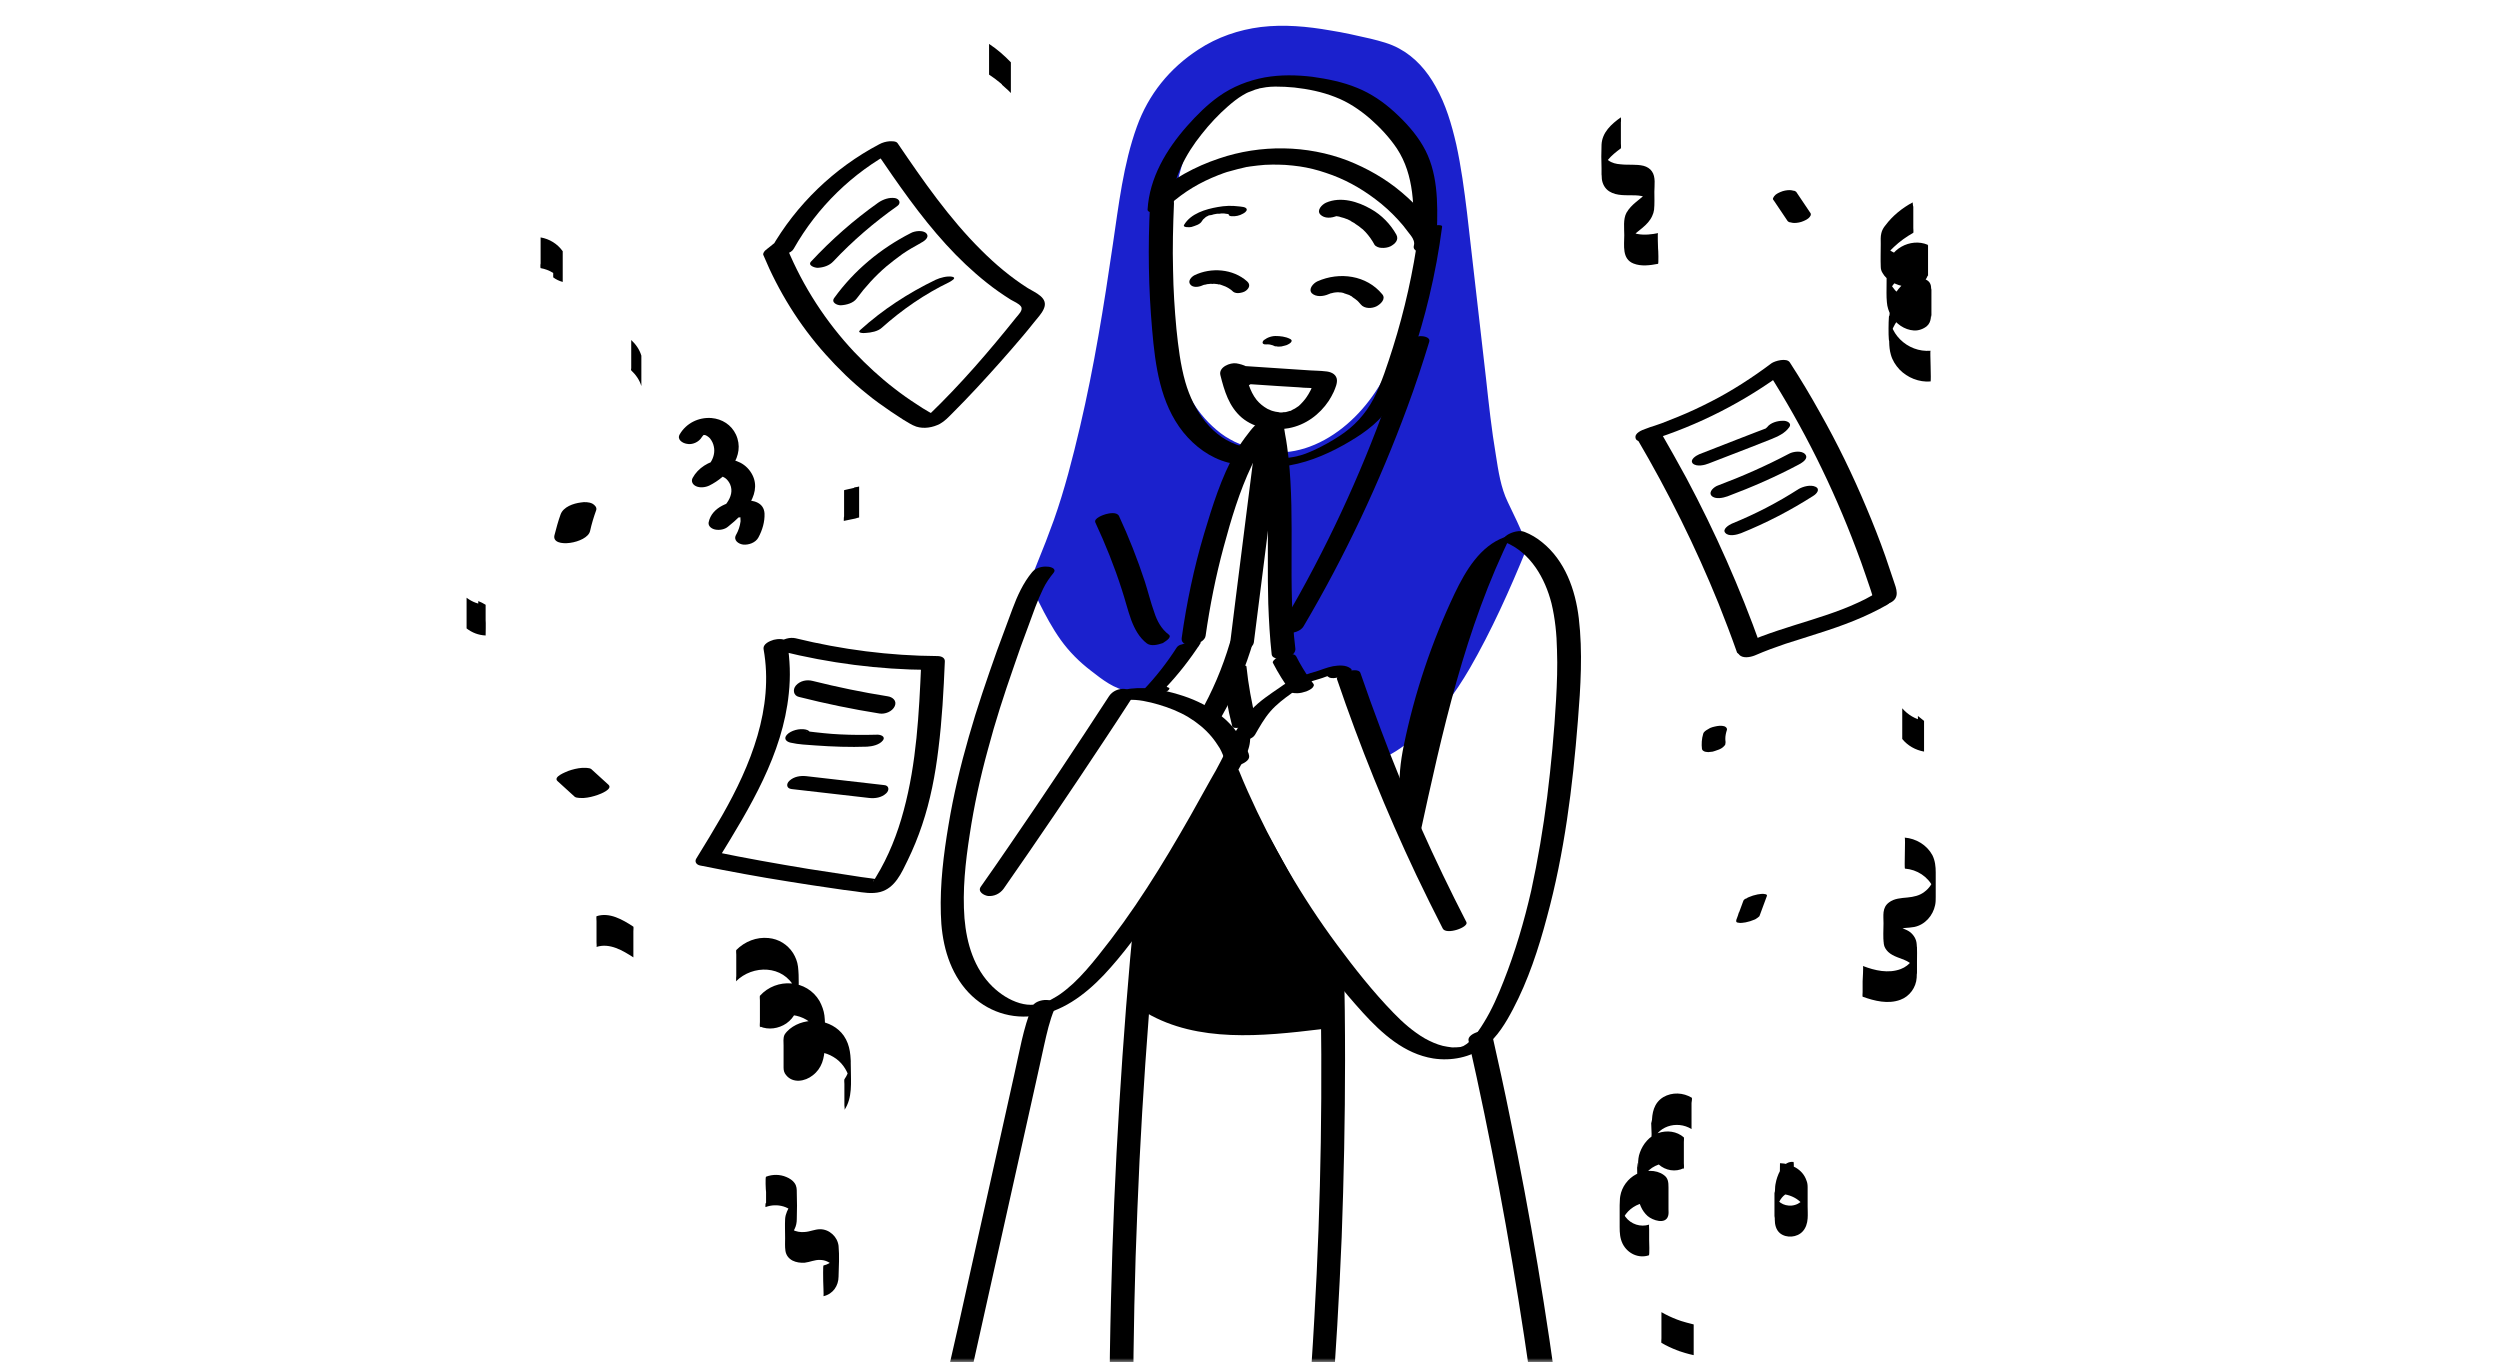 <svg xmlns="http://www.w3.org/2000/svg" width="312" height="170" viewBox="0 0 312 170" fill="none"><mask id="mask0_563_18033" style="mask-type:alpha" maskUnits="userSpaceOnUse" x="0" y="0" width="312" height="170"><rect width="312" height="170" fill="#C4C4C4"></rect></mask><g mask="url(#mask0_563_18033)"><g clip-path="url(#clip0_563_18033)"><path d="M187.336 62.902C185.535 59.299 184.73 47.799 183.158 35.264C181.586 22.729 181.433 7.779 171.198 5.364C160.963 2.949 154.37 2.182 147.7 8.085C141.03 13.989 141.145 22.039 138.27 39.595C137.12 46.61 135.625 53.587 133.708 60.449C132.596 64.397 131.14 67.924 129.645 71.719C129.568 71.949 129.453 72.217 129.453 72.447C129.453 72.754 129.606 73.06 129.721 73.329C131.178 76.357 132.711 79.462 135.088 81.839C136.008 82.72 137.005 83.487 138.04 84.254C139.381 85.212 140.953 86.209 142.601 85.864C143.79 85.634 144.71 84.714 145.515 83.794C146.511 82.682 147.431 81.532 148.275 80.344C148.351 80.344 148.428 80.382 148.505 80.382L148.313 80.19C149.77 71.872 152.07 63.745 155.213 55.887C155.175 55.887 155.175 55.925 155.136 55.925C154.868 56.002 154.561 55.925 154.255 55.81C151.15 54.622 148.773 51.977 147.278 49.025C145.783 46.074 145.131 42.739 144.748 39.48C144.518 37.564 144.365 35.609 144.441 33.692C144.556 31.009 145.055 28.325 145.591 25.68C146.09 23.189 146.588 20.659 147.623 18.359C148.62 16.097 150.191 14.027 152.338 12.8C153.028 11.995 153.833 11.267 154.791 10.73C157.053 9.465 159.775 9.542 162.343 9.695C164.835 9.849 167.403 10.04 169.703 11.037C173.498 12.647 176.181 16.289 177.446 20.237C178.673 24.185 178.596 28.402 178.021 32.504C177.753 34.42 177.37 36.337 176.91 38.215C175.836 42.509 174.188 46.764 171.428 50.214C168.668 53.664 164.643 56.309 160.235 56.73C160.158 56.73 160.081 56.73 160.005 56.73C160.541 62.94 160.733 69.189 160.618 75.399C160.618 76.357 160.58 77.315 160.541 78.274C160.465 80.42 160.465 82.835 162.075 84.254C162.075 84.254 162.995 84.215 165.448 83.372C167.901 82.529 169.013 85.749 169.013 85.749L172.233 94.374C172.233 94.374 176.411 92.649 180.743 86.477C185.075 80.267 189.828 68.307 189.828 68.307C189.828 68.307 189.1 66.505 187.336 62.902Z" fill="#1B21CD"></path><path d="M188.18 62.672C187.298 60.87 186.992 58.762 186.685 56.807C186.148 53.625 185.803 50.444 185.458 47.262C184.653 40.362 183.887 33.424 183.082 26.524C182.737 23.687 182.353 20.812 181.74 18.014C181.165 15.522 180.437 13.03 179.172 10.807C178.098 8.852 176.603 7.127 174.61 6.054C173.498 5.44 172.272 5.134 171.045 4.827C169.358 4.444 167.71 4.06 165.985 3.792C163.148 3.294 160.235 3.025 157.36 3.37C154.6 3.715 151.917 4.635 149.578 6.169C145.975 8.507 143.33 11.765 141.873 15.829C140.187 20.505 139.612 25.604 138.883 30.51C137.772 38.139 136.545 45.767 134.782 53.28C133.862 57.19 132.865 61.1 131.523 64.895C130.872 66.697 130.182 68.499 129.453 70.262C129.262 70.722 129.108 71.144 128.917 71.604C128.763 71.987 128.572 72.409 128.61 72.83C128.648 73.252 128.917 73.635 129.108 74.019C129.3 74.402 129.492 74.785 129.683 75.207C130.488 76.817 131.332 78.389 132.367 79.845C133.44 81.34 134.705 82.605 136.162 83.717C137.542 84.79 139.075 86.017 140.877 86.247C142.678 86.477 144.403 85.672 145.668 84.407C146.972 83.142 148.083 81.685 149.118 80.229C148.62 80.382 148.122 80.535 147.623 80.689C147.7 80.689 147.777 80.727 147.853 80.727C148.122 80.804 149.617 80.42 149.31 80.114C149.272 80.075 149.195 79.999 149.157 79.96C149.118 79.884 149.233 79.615 149.233 79.5C149.31 79.079 149.387 78.657 149.463 78.235C149.617 77.392 149.77 76.587 149.962 75.744C150.307 74.095 150.69 72.485 151.112 70.875C151.955 67.579 152.913 64.32 154.025 61.1C154.638 59.299 155.328 57.497 156.018 55.734C156.172 55.35 154.83 55.734 154.715 55.772C155.328 55.465 155.367 55.619 154.983 55.504C154.868 55.465 154.792 55.427 154.677 55.389C154.485 55.312 154.255 55.197 154.063 55.12C153.68 54.929 153.297 54.699 152.913 54.469C152.147 53.97 151.457 53.357 150.805 52.705C149.502 51.364 148.505 49.792 147.738 48.105C146.857 46.189 146.32 44.119 145.937 42.01C145.553 39.864 145.285 37.679 145.208 35.494C145.132 33.232 145.362 30.97 145.745 28.747C146.128 26.6 146.512 24.454 147.048 22.345C147.508 20.39 148.16 18.397 149.195 16.672C149.655 15.867 150.192 15.139 150.843 14.449C151.15 14.104 151.495 13.797 151.84 13.529C152.223 13.222 152.645 13.03 153.028 12.724C153.373 12.455 153.642 12.034 153.987 11.765C154.37 11.42 154.753 11.114 155.213 10.845C155.98 10.385 156.862 10.155 157.743 10.04C159.775 9.772 161.883 9.964 163.877 10.155C165.908 10.347 167.978 10.73 169.78 11.727C171.313 12.532 172.617 13.682 173.69 15.024C178.98 21.54 177.907 31.009 175.99 38.599C175.032 42.432 173.575 46.227 171.275 49.447C169.205 52.36 166.253 54.89 162.803 55.964C161.998 56.194 161.193 56.385 160.35 56.424C160.12 56.424 159.123 56.615 159.162 56.999C159.583 62.059 159.813 67.157 159.813 72.255C159.813 74.632 159.698 77.047 159.698 79.424C159.698 81.11 159.775 83.372 161.193 84.522C161.5 84.752 161.96 84.637 162.305 84.599C162.995 84.484 163.685 84.292 164.375 84.1C165.065 83.909 165.678 83.525 166.368 83.832C166.905 84.062 167.327 84.522 167.633 84.982C168.362 86.094 168.745 87.55 169.205 88.777C169.933 90.732 170.662 92.687 171.39 94.68C171.505 94.987 172.348 94.719 172.502 94.642C174.073 93.99 175.492 92.917 176.757 91.805C179.478 89.429 181.625 86.515 183.427 83.41C186.148 78.695 188.41 73.635 190.48 68.575C190.518 68.46 190.633 68.269 190.633 68.115C190.633 67.924 190.48 67.694 190.403 67.54C189.713 65.854 188.947 64.244 188.18 62.672C187.988 62.25 186.378 62.864 186.493 63.132C187.222 64.589 187.912 66.084 188.563 67.579C188.678 67.885 188.793 68.192 188.908 68.46C188.985 68.575 188.985 68.422 188.908 68.575C188.18 70.224 187.528 71.91 186.8 73.559C185.497 76.472 184.155 79.347 182.622 82.107C180.935 85.212 179.018 88.164 176.527 90.655C175.453 91.729 174.342 92.687 173.077 93.492C172.885 93.607 172.693 93.76 172.463 93.875C172.387 93.914 172.31 93.952 172.233 94.029C172.157 94.067 172.387 93.952 172.233 94.029C172.195 94.067 172.157 94.067 172.118 94.105C172.003 94.144 171.467 94.412 171.888 94.22C172.272 94.22 172.655 94.182 173 94.182C172.195 91.959 171.352 89.774 170.547 87.55C169.933 85.902 169.397 83.525 167.442 83.027C166.177 82.682 164.873 83.334 163.685 83.679C163.187 83.794 162.995 83.87 162.573 83.947C162.535 83.947 162.458 83.947 162.42 83.985C162.267 84.024 162.65 83.985 162.458 83.985C162.42 83.985 162.42 83.985 162.382 83.985C162.535 83.985 162.65 84.024 162.803 84.024C161.692 83.027 161.385 81.532 161.308 80.075C161.232 78.389 161.347 76.702 161.385 74.977C161.462 71.029 161.385 67.08 161.193 63.17C161.078 60.947 160.925 58.724 160.772 56.5C160.388 56.692 159.967 56.884 159.583 57.075C161.577 56.999 163.608 56.347 165.41 55.504C167.212 54.66 168.822 53.51 170.278 52.169C173.307 49.294 175.3 45.537 176.642 41.627C178.06 37.41 178.942 32.849 179.172 28.364C179.363 24.147 178.712 19.777 176.45 16.097C175.492 14.564 174.265 13.145 172.808 12.072C171.16 10.845 169.205 10.155 167.173 9.772C164.988 9.389 162.727 9.235 160.542 9.235C158.357 9.235 156.095 9.58 154.14 10.654C153.258 11.152 152.492 11.842 151.802 12.57C151.495 12.915 151.073 13.107 150.69 13.375C150.268 13.682 149.885 14.027 149.502 14.41C148.083 15.829 147.087 17.592 146.397 19.432C145.592 21.617 145.132 23.879 144.71 26.14C144.25 28.44 143.79 30.779 143.637 33.117C143.483 35.494 143.675 37.909 143.982 40.247C144.288 42.47 144.71 44.694 145.438 46.802C146.742 50.482 149.157 54.047 152.798 55.772C153.757 56.232 154.638 56.462 155.673 55.964C155.252 55.964 154.792 56.002 154.37 56.002C151.84 62.404 149.808 68.997 148.39 75.744C148.198 76.702 148.007 77.66 147.815 78.58C147.738 79.04 147.623 79.539 147.547 79.999C147.47 80.344 147.508 80.382 147.738 80.612C148.237 80.42 148.735 80.19 149.195 79.999C149.118 79.96 149.042 79.96 148.965 79.96C148.505 79.884 147.738 80.037 147.47 80.42C146.435 81.915 145.285 83.41 143.943 84.675C143.407 85.174 142.87 85.595 142.103 85.48C141.222 85.365 140.417 84.944 139.688 84.445C138.155 83.487 136.66 82.337 135.433 80.995C134.245 79.73 133.287 78.274 132.443 76.74C132.022 76.012 131.638 75.245 131.255 74.479C131.063 74.095 130.872 73.712 130.68 73.29C130.488 72.907 130.258 72.524 130.258 72.102C130.258 71.68 130.527 71.22 130.68 70.837C130.872 70.377 131.063 69.879 131.255 69.419C131.6 68.575 131.945 67.694 132.252 66.85C133.632 63.247 134.743 59.567 135.663 55.81C137.542 48.412 138.883 40.899 139.995 33.347C140.762 28.095 141.337 22.767 142.755 17.669C143.752 14.065 145.362 10.73 148.16 8.162C150.038 6.437 152.223 4.98 154.715 4.29C157.168 3.6 159.775 3.639 162.267 3.945C163.8 4.137 165.295 4.405 166.79 4.712C168.323 5.019 169.895 5.325 171.352 5.785C173.422 6.437 175.185 7.817 176.45 9.542C177.868 11.459 178.75 13.682 179.402 15.944C180.168 18.55 180.628 21.234 180.973 23.879C181.357 26.754 181.663 29.629 181.97 32.504C182.353 36.03 182.813 39.519 183.235 43.045C183.618 46.457 184.002 49.869 184.423 53.28C184.768 55.772 185.075 58.302 185.727 60.717C185.918 61.484 186.148 62.25 186.493 62.94C186.685 63.515 188.295 62.94 188.18 62.672Z" fill="#1B21CD"></path><path d="M148.466 80.382L148.773 80.689C148.735 80.573 148.62 80.459 148.466 80.382Z" fill="#1B21CD"></path><path d="M147.7 80.689C147.776 80.765 147.891 80.88 147.968 80.957L148.006 80.995C148.045 81.034 148.121 81.034 148.198 81.034C148.275 81.034 148.351 81.034 148.466 81.034C148.543 81.034 148.62 81.034 148.658 80.995C148.773 80.995 148.888 80.957 149.003 80.918C149.08 80.918 149.156 80.88 149.195 80.842C149.271 80.803 149.386 80.765 149.463 80.727C149.501 80.689 149.54 80.65 149.578 80.65C149.616 80.612 149.655 80.573 149.655 80.497C149.655 80.459 149.616 80.42 149.616 80.382C149.578 80.344 149.54 80.267 149.501 80.228C149.463 80.19 149.386 80.114 149.31 80.114C149.271 80.075 149.195 80.075 149.118 80.075C149.041 80.075 148.965 80.075 148.85 80.075C148.735 80.075 148.62 80.114 148.543 80.114C148.428 80.152 148.313 80.152 148.198 80.19C148.121 80.228 148.083 80.228 148.006 80.267C147.891 80.305 147.815 80.382 147.738 80.459C147.7 80.497 147.7 80.497 147.661 80.535C147.623 80.612 147.623 80.65 147.7 80.689C147.776 80.727 147.853 80.803 147.93 80.88C147.93 80.842 147.891 80.842 147.891 80.803C147.93 80.842 147.968 80.88 147.968 80.957C148.505 80.803 149.041 80.612 149.578 80.459C149.501 80.382 149.386 80.267 149.31 80.19L149.271 80.152C149.233 80.114 149.156 80.114 149.08 80.114C149.003 80.114 148.926 80.114 148.811 80.114C148.696 80.114 148.581 80.152 148.505 80.152C148.39 80.19 148.275 80.19 148.16 80.228C148.083 80.267 148.045 80.267 147.968 80.305C147.853 80.344 147.776 80.42 147.7 80.497C147.661 80.535 147.661 80.535 147.623 80.573C147.623 80.612 147.623 80.65 147.7 80.689Z" fill="#1B21CD"></path><path d="M143.522 25.565C143.253 30.779 143.33 35.992 143.79 41.167C144.173 45.614 144.787 50.329 147.662 53.932C149.08 55.695 151.035 57.152 153.258 57.727C153.987 57.919 154.868 57.765 155.367 57.152C155.788 56.654 155.673 55.849 154.983 55.695C151.303 54.737 148.965 51.287 147.93 47.684C147.317 45.537 147.048 43.275 146.818 41.052C146.588 38.599 146.435 36.145 146.397 33.692C146.32 30.932 146.397 28.134 146.512 25.374C146.588 23.764 143.598 24.185 143.522 25.565Z" fill="black"></path><path d="M159.928 58.225C162.688 57.919 165.256 56.884 167.671 55.542C169.78 54.354 171.811 53.012 173.23 51.019C174.648 49.102 175.453 46.802 176.181 44.579C177.025 42.087 177.753 39.596 178.366 37.027C179.056 34.152 179.593 31.239 179.977 28.287C180.015 27.904 178.52 28.21 178.366 28.249C177.945 28.364 177.063 28.555 177.025 29.092C176.373 33.922 175.3 38.714 173.843 43.352C173.153 45.499 172.463 47.722 171.428 49.754C170.393 51.709 168.975 53.242 167.135 54.431C166.138 55.082 165.103 55.657 164.03 56.156C163.493 56.386 163.11 56.577 162.496 56.769C162.765 56.692 162.228 56.846 162.228 56.846C162.19 56.846 161.768 56.961 161.96 56.922C161.653 56.999 161.385 57.037 161.155 57.075C160.541 57.152 159.621 57.306 159.161 57.766C158.816 58.225 159.621 58.264 159.928 58.225Z" fill="black"></path><path d="M145.055 25.987C145.362 25.987 145.822 25.757 145.86 25.412C145.898 25.029 145.477 24.952 145.17 24.952C144.863 24.952 144.403 25.182 144.365 25.527C144.327 25.872 144.787 25.987 145.055 25.987Z" fill="black"></path><path d="M146.205 25.45C146.397 22.192 147.968 19.24 149.962 16.749C150.958 15.484 152.07 14.295 153.258 13.26C153.833 12.762 154.447 12.264 155.098 11.88C155.328 11.727 155.788 11.497 155.942 11.459C156.133 11.382 156.363 11.305 156.555 11.229C156.478 11.267 156.325 11.305 156.632 11.19C156.747 11.152 156.9 11.114 157.053 11.075C157.13 11.037 157.207 11.037 157.283 10.999C157.092 11.037 157.36 10.999 157.36 10.999C157.59 10.96 157.782 10.922 158.012 10.884C158.318 10.845 158.74 10.807 159.162 10.807C159.967 10.807 160.772 10.845 161.538 10.922C163.263 11.114 164.988 11.459 166.637 12.11C168.247 12.724 169.665 13.682 170.968 14.794C172.233 15.905 173.422 17.17 174.342 18.55C176.527 21.885 176.488 25.949 176.373 29.744C176.373 30.357 179.325 29.935 179.325 28.939C179.44 25.297 179.478 21.387 177.562 18.167C176.642 16.595 175.377 15.215 174.035 13.989C172.655 12.724 171.083 11.65 169.358 10.96C167.595 10.232 165.678 9.849 163.762 9.58C161.807 9.35 159.813 9.312 157.858 9.657C155.788 10.04 153.833 10.807 152.108 12.034C150.652 13.069 149.348 14.372 148.16 15.714C145.553 18.665 143.445 22.192 143.215 26.179C143.215 26.869 146.167 26.447 146.205 25.45Z" fill="black"></path><path d="M145.937 25.566C147.853 23.879 149.732 22.767 152.07 21.847C152.223 21.809 152.377 21.732 152.492 21.694C152.185 21.809 152.683 21.617 152.683 21.617C152.99 21.502 153.258 21.425 153.565 21.349C154.178 21.157 154.753 21.042 155.367 20.889C155.52 20.851 155.673 20.812 155.827 20.812C155.52 20.851 156.018 20.774 156.018 20.774C156.325 20.735 156.632 20.697 156.938 20.659C157.552 20.582 158.165 20.544 158.778 20.544C159.277 20.544 159.775 20.544 160.427 20.582C161.04 20.62 161.653 20.697 162.228 20.774C163.263 20.927 164.375 21.195 165.487 21.579C167.71 22.307 169.742 23.419 171.62 24.837C172.655 25.604 173.613 26.485 174.495 27.444C174.917 27.904 175.338 28.402 175.722 28.939C176.105 29.437 176.642 30.012 176.45 30.664C176.258 31.354 177.332 31.584 177.792 31.546C178.482 31.469 179.248 31.124 179.44 30.395C179.823 29.054 178.482 27.674 177.715 26.754C176.872 25.757 175.913 24.837 174.917 23.994C172.923 22.307 170.623 21.004 168.208 20.046C163.11 18.09 157.322 18.014 152.147 19.777C149.157 20.774 146.358 22.307 143.943 24.377C143.522 24.761 143.138 25.374 143.752 25.796C144.365 26.102 145.438 25.987 145.937 25.566Z" fill="black"></path><path d="M150 35.647C150.077 35.609 150.192 35.57 150.268 35.532C150.23 35.57 150.038 35.609 150.192 35.57C150.268 35.532 150.307 35.532 150.383 35.532C150.498 35.494 150.575 35.494 150.69 35.455C150.728 35.455 150.92 35.417 150.728 35.455C150.537 35.494 150.728 35.455 150.767 35.455C150.882 35.455 150.997 35.417 151.112 35.417C151.188 35.417 151.342 35.455 151.418 35.417C151.38 35.417 151.227 35.417 151.38 35.417C151.418 35.417 151.495 35.417 151.533 35.417C151.648 35.417 151.763 35.455 151.878 35.455C151.917 35.455 151.993 35.455 152.032 35.494C152.07 35.494 152.223 35.532 152.108 35.494C151.993 35.455 152.147 35.494 152.185 35.494C152.223 35.494 152.3 35.532 152.338 35.532C152.568 35.609 152.76 35.685 152.952 35.762C153.028 35.8 153.028 35.8 152.952 35.762C152.99 35.8 153.028 35.8 153.105 35.839C153.182 35.877 153.297 35.954 153.373 35.992C153.565 36.107 153.757 36.26 153.91 36.414C154.102 36.567 154.447 36.605 154.677 36.567C154.945 36.529 155.29 36.452 155.52 36.26C155.942 35.915 156.057 35.494 155.635 35.11C153.872 33.539 151.15 33.347 149.08 34.344C148.697 34.535 148.198 35.072 148.543 35.494C148.85 35.915 149.54 35.839 150 35.647Z" fill="black"></path><path d="M150 27.597C150.077 27.444 150.192 27.329 150.345 27.214C150.422 27.137 150.422 27.137 150.384 27.175C150.422 27.137 150.46 27.099 150.537 27.06C150.575 27.022 150.767 26.907 150.614 27.022C150.652 26.984 150.997 26.83 150.729 26.945C150.805 26.907 150.882 26.869 150.959 26.869C150.997 26.83 151.074 26.83 151.112 26.83C150.959 26.869 150.959 26.869 151.035 26.869C151.15 26.83 151.265 26.83 151.342 26.792C151.61 26.715 151.189 26.83 151.457 26.754C151.61 26.715 151.725 26.715 151.879 26.677C152.224 26.639 151.687 26.677 151.994 26.677C152.147 26.677 152.262 26.677 152.415 26.639C152.722 26.639 152.262 26.639 152.569 26.639C152.722 26.639 152.837 26.639 152.99 26.677C153.105 26.677 153.182 26.715 153.297 26.715C153.335 26.715 153.374 26.715 153.412 26.754C153.565 26.792 153.565 26.792 153.412 26.715C153.45 26.639 153.489 26.562 153.527 26.485C153.527 26.485 153.527 26.524 153.489 26.524C154.064 26.332 154.639 26.14 155.214 25.987H155.175C154.677 25.949 154.025 26.102 153.604 26.409C153.489 26.485 153.297 26.639 153.335 26.792C153.374 26.945 153.604 26.984 153.719 26.984C154.179 27.022 154.715 26.907 155.099 26.677C155.252 26.6 155.597 26.409 155.597 26.14C155.559 25.795 154.83 25.795 154.6 25.757C153.719 25.642 152.837 25.68 151.994 25.834C150.46 26.102 148.62 26.639 147.777 28.057C147.547 28.44 148.582 28.364 148.697 28.325C149.157 28.172 149.77 28.019 150 27.597Z" fill="black"></path><path d="M158.242 42.969C158.28 42.969 158.357 42.969 158.395 42.969C158.318 42.969 158.242 42.969 158.165 42.969C158.357 42.969 158.51 43.007 158.702 43.045C158.625 43.045 158.587 43.007 158.51 43.007C158.74 43.045 158.932 43.122 159.162 43.237C159.775 42.93 160.35 42.585 160.963 42.279C160.772 42.24 160.58 42.202 160.427 42.125C160.197 42.049 159.967 42.049 159.698 42.087C159.545 42.125 159.392 42.164 159.238 42.202C159.085 42.24 158.97 42.279 158.855 42.355C158.778 42.394 158.702 42.432 158.663 42.47C158.548 42.547 158.472 42.624 158.433 42.739C158.433 42.777 158.433 42.815 158.433 42.854C158.472 42.93 158.548 43.007 158.663 43.045C158.855 43.084 159.047 43.122 159.2 43.199C159.43 43.275 159.66 43.275 159.928 43.237C160.082 43.199 160.235 43.16 160.388 43.122C160.542 43.084 160.657 43.045 160.772 42.969C160.848 42.93 160.925 42.892 160.963 42.854C161.078 42.777 161.155 42.7 161.193 42.585C161.193 42.547 161.193 42.509 161.193 42.47C161.155 42.394 161.078 42.317 160.963 42.279C160.427 42.01 159.775 41.934 159.162 41.934C158.893 41.934 158.548 42.01 158.28 42.125C158.165 42.164 158.05 42.24 157.935 42.317C157.858 42.355 157.743 42.432 157.667 42.509C157.59 42.624 157.513 42.777 157.628 42.892C157.667 42.93 157.705 42.93 157.782 42.969C157.935 42.969 158.088 43.007 158.242 42.969Z" fill="black"></path><path d="M154.37 47.837C156.095 47.952 157.82 48.067 159.545 48.182C160.389 48.22 161.232 48.297 162.075 48.335C162.497 48.374 162.957 48.412 163.379 48.412C163.57 48.412 163.762 48.45 163.954 48.45C164.069 48.45 164.222 48.45 164.337 48.489C164.567 48.527 164.49 48.489 164.107 48.412C163.992 48.259 163.877 48.105 163.762 47.952C163.877 48.259 163.34 49.14 163.11 49.485C162.88 49.869 162.344 50.444 162.075 50.674C161.96 50.75 161.845 50.827 161.73 50.904C161.654 50.942 161.577 51.019 161.5 51.057C161.615 50.98 161.615 50.98 161.539 51.019C161.385 51.095 161.232 51.172 161.117 51.249C160.81 51.402 161.309 51.21 160.964 51.287C160.772 51.325 160.619 51.402 160.427 51.44C160.695 51.402 160.389 51.44 160.274 51.44C160.197 51.44 160.082 51.44 160.005 51.479C159.852 51.479 159.814 51.479 159.929 51.479C160.044 51.479 160.005 51.479 159.852 51.479C159.775 51.479 159.66 51.479 159.584 51.44C159.2 51.402 159.124 51.364 158.817 51.287C158.702 51.249 158.549 51.21 158.434 51.134C158.28 51.057 158.204 51.057 158.165 51.019C157.629 50.712 157.207 50.367 156.824 49.907C155.942 48.795 155.635 47.377 155.29 45.997C154.639 46.495 153.949 46.955 153.297 47.454C153.45 47.492 153.45 47.454 153.642 47.569C153.68 47.607 153.91 47.76 153.949 47.837C154.447 48.374 155.329 48.335 155.942 48.029C156.402 47.799 157.169 47.07 156.632 46.534C155.98 45.844 155.214 45.499 154.294 45.345C153.527 45.23 152.07 45.805 152.3 46.802C152.799 48.795 153.374 50.75 154.984 52.13C156.594 53.472 158.855 53.817 160.849 53.434C162.919 53.05 164.682 51.747 165.832 50.022C166.062 49.677 166.254 49.294 166.445 48.91C166.637 48.45 166.944 47.799 166.829 47.262C166.675 46.61 165.985 46.38 165.41 46.342C164.797 46.265 164.145 46.265 163.532 46.227C160.849 46.035 158.127 45.882 155.444 45.69C154.754 45.652 153.834 45.882 153.527 46.61C153.182 47.262 153.757 47.799 154.37 47.837Z" fill="black"></path><path d="M165.793 36.72C165.87 36.682 165.908 36.682 165.985 36.644C166.138 36.567 166.1 36.605 165.908 36.682C165.908 36.644 166.253 36.567 166.292 36.567C166.368 36.567 166.445 36.529 166.483 36.529C166.253 36.567 166.215 36.567 166.407 36.529C166.522 36.529 166.598 36.49 166.713 36.49C166.828 36.49 167.02 36.452 167.135 36.49C166.943 36.49 166.905 36.49 167.058 36.49C167.135 36.49 167.212 36.49 167.25 36.49C167.403 36.49 167.518 36.529 167.672 36.567C167.978 36.605 167.442 36.49 167.748 36.605C167.978 36.682 168.208 36.759 168.438 36.835C168.553 36.912 168.553 36.874 168.4 36.835C168.438 36.874 168.515 36.912 168.553 36.912C168.668 36.95 168.745 37.027 168.822 37.104C169.013 37.219 169.205 37.372 169.397 37.525C169.512 37.602 169.473 37.602 169.397 37.525C169.435 37.564 169.473 37.602 169.55 37.679C169.627 37.755 169.703 37.87 169.818 37.985C170.278 38.56 171.237 38.522 171.812 38.215C172.31 37.947 173 37.295 172.502 36.72C170.547 34.344 167.173 33.884 164.413 35.11C163.915 35.34 163.225 36.069 163.723 36.605C164.26 37.104 165.18 36.989 165.793 36.72Z" fill="black"></path><path d="M166.828 26.945C166.79 26.945 166.713 26.984 166.675 26.984C166.828 26.945 166.828 26.945 166.713 26.984C166.445 27.061 166.905 26.984 166.675 26.984C166.483 26.984 166.79 26.984 166.828 26.984C166.905 26.984 166.981 27.022 167.058 27.022C167.403 27.061 166.905 26.984 167.096 27.022C167.173 27.061 167.25 27.061 167.326 27.099C167.48 27.137 167.633 27.175 167.748 27.214C167.863 27.252 168.016 27.329 168.17 27.367C168.246 27.405 168.323 27.444 168.4 27.482C168.438 27.482 168.63 27.597 168.476 27.52C168.323 27.444 168.591 27.559 168.591 27.597C168.668 27.636 168.706 27.674 168.783 27.712C168.936 27.789 169.09 27.866 169.205 27.98C169.473 28.134 169.703 28.326 169.933 28.517C169.971 28.555 170.048 28.594 170.086 28.632C170.316 28.824 170.01 28.555 170.125 28.671C170.24 28.785 170.355 28.901 170.431 28.977C170.853 29.437 171.236 29.974 171.543 30.549C171.696 30.779 172.118 30.932 172.386 30.932C172.77 30.971 173.23 30.894 173.536 30.741C174.111 30.434 174.61 29.936 174.265 29.284C173.536 27.98 172.425 26.831 171.121 26.102C169.473 25.144 167.326 24.492 165.486 25.297C164.988 25.527 164.298 26.217 164.758 26.754C165.295 27.329 166.215 27.214 166.828 26.945Z" fill="black"></path><path d="M146.857 80.804C145.63 82.72 144.25 84.484 142.678 86.132C142.563 86.209 142.525 86.285 142.525 86.4C142.678 86.592 142.793 86.707 143.023 86.784C143.598 87.014 144.365 86.784 144.94 86.592C145.208 86.477 145.553 86.362 145.783 86.17C145.86 86.094 146.052 85.902 145.86 85.825C145.745 85.787 145.63 85.749 145.553 85.634C145.515 85.71 145.438 85.825 145.4 85.902C147.048 84.177 148.505 82.299 149.808 80.305C150.077 79.884 148.735 80.037 148.62 80.075C148.237 80.152 147.853 80.267 147.508 80.42C147.278 80.459 147.01 80.574 146.857 80.804Z" fill="black"></path><path d="M156.823 54.047C155.941 60.909 155.098 67.77 154.216 74.67C153.986 76.625 153.718 78.58 153.488 80.535C153.335 81.8 156.325 81.302 156.478 80.19C157.36 73.329 158.203 66.467 159.085 59.567C159.315 57.612 159.583 55.657 159.813 53.702C159.928 52.437 156.938 52.974 156.823 54.047Z" fill="black"></path><path d="M153.489 80.229C152.569 83.334 151.304 86.324 149.694 89.122C149.349 89.736 150 90.157 150.537 90.195C151.227 90.234 152.109 89.966 152.492 89.352C154.179 86.4 155.482 83.219 156.44 79.96C156.632 79.27 155.559 79.079 155.099 79.156C154.485 79.232 153.68 79.539 153.489 80.229Z" fill="black"></path><path d="M152.606 83.947C152.836 86.209 153.22 88.47 153.795 90.694C153.833 90.847 154.216 90.847 154.293 90.847C154.638 90.847 155.021 90.77 155.366 90.694C155.711 90.579 156.056 90.464 156.401 90.31C156.516 90.234 156.785 90.08 156.746 89.927C156.21 87.704 155.788 85.442 155.558 83.18C155.558 83.027 155.098 83.027 155.06 83.027C154.715 83.027 154.331 83.104 153.986 83.18C153.641 83.295 153.296 83.41 152.951 83.564C152.836 83.64 152.606 83.755 152.606 83.947Z" fill="black"></path><path d="M140.762 87.359C141.95 87.244 143.407 87.589 144.595 87.934C145.898 88.317 147.163 88.815 148.313 89.505C149.387 90.157 150.383 90.962 151.188 91.92C151.572 92.38 151.917 92.879 152.223 93.377C152.377 93.645 152.492 93.914 152.607 94.182C152.683 94.335 152.722 94.527 152.798 94.68C152.837 94.757 152.837 94.834 152.875 94.91C152.913 95.102 152.952 95.102 152.99 94.91C153.757 94.642 154.523 94.412 155.29 94.144H155.252C155.443 94.259 155.635 94.374 155.788 94.489C155.788 94.527 155.788 94.565 155.75 94.565C155.06 94.872 154.37 95.217 153.68 95.524H153.718C154.37 95.524 155.29 95.294 155.673 94.757C156.095 94.22 155.328 94.029 154.907 94.029H154.868C154.408 94.029 153.948 94.144 153.527 94.335C153.297 94.45 152.798 94.68 152.798 94.987C152.683 96.252 155.597 95.485 155.865 94.604C155.98 94.259 155.75 93.837 155.597 93.53C155.443 93.147 155.252 92.802 155.06 92.457C154.255 91.039 153.182 89.85 151.84 88.93C150.383 87.895 148.773 87.167 147.087 86.669C145.17 86.094 143.177 85.71 141.145 85.94C140.647 85.979 139.573 86.285 139.458 86.86C139.382 87.474 140.455 87.397 140.762 87.359Z" fill="black"></path><path d="M138.423 86.861C134.36 93.109 130.258 99.281 126.042 105.414C124.853 107.177 123.627 108.902 122.4 110.666C121.978 111.279 122.783 111.739 123.282 111.816C124.048 111.892 124.777 111.547 125.237 110.934C129.492 104.839 133.67 98.667 137.772 92.457C138.96 90.694 140.11 88.892 141.26 87.129C141.643 86.516 140.915 86.055 140.378 85.979C139.612 85.902 138.845 86.247 138.423 86.861Z" fill="black"></path><path d="M128.802 71.412C127.69 72.754 126.962 74.364 126.348 76.012C125.697 77.737 125.083 79.462 124.432 81.187C123.167 84.752 121.94 88.317 120.905 91.959C119.87 95.562 118.988 99.242 118.375 102.96C117.762 106.602 117.302 110.32 117.417 114.039C117.493 117.412 118.298 120.824 120.483 123.43C122.592 125.922 125.658 127.187 128.917 126.804C132.443 126.382 135.357 124.197 137.733 121.705C140.148 119.137 142.257 116.224 144.25 113.31C146.32 110.282 148.237 107.177 150.077 103.995C150.997 102.424 151.878 100.852 152.76 99.242C153.642 97.632 154.6 96.061 155.443 94.374C155.827 93.569 156.057 92.802 156.018 91.921C156.018 91.691 155.597 91.576 155.443 91.576C155.098 91.499 154.677 91.576 154.332 91.652C153.833 91.805 152.99 92.074 153.028 92.725C153.067 93.531 152.722 94.335 152.338 95.025C151.955 95.792 151.533 96.52 151.112 97.249C150.268 98.782 149.387 100.315 148.543 101.849C146.818 104.877 145.055 107.867 143.138 110.819C141.26 113.732 139.228 116.569 137.043 119.29C136.085 120.479 135.088 121.667 133.938 122.74C133.44 123.2 132.788 123.737 132.29 124.082C131.983 124.274 131.715 124.465 131.408 124.619C131.025 124.849 131.025 124.849 130.527 125.04C130.45 125.079 130.335 125.117 130.258 125.155C130.297 125.155 130.488 125.079 130.297 125.155C130.143 125.194 129.952 125.232 129.798 125.309C129.76 125.309 129.492 125.347 129.76 125.309C129.683 125.309 129.607 125.347 129.53 125.347C129.415 125.347 129.338 125.385 129.223 125.385C128.955 125.424 129.53 125.385 129.07 125.385C128.418 125.424 127.958 125.385 127.268 125.194C125.965 124.81 124.815 124.044 123.857 123.124C121.557 120.862 120.637 117.757 120.368 114.614C120.1 111.125 120.483 107.599 121.02 104.149C121.557 100.584 122.323 97.057 123.282 93.569C124.202 90.081 125.313 86.669 126.502 83.257C127.077 81.532 127.69 79.846 128.342 78.121C128.917 76.549 129.453 74.977 130.182 73.482C130.527 72.754 130.987 72.102 131.485 71.489C131.907 70.952 131.102 70.722 130.718 70.722C130.105 70.645 129.223 70.876 128.802 71.412Z" fill="black"></path><path d="M156.631 91.691C157.206 90.694 157.781 89.659 158.548 88.777C159.315 87.895 160.235 87.206 161.193 86.516C161.653 86.171 162.151 85.864 162.611 85.557C162.841 85.404 163.071 85.289 163.301 85.174C163.493 85.097 163.531 85.059 163.685 85.02C164.298 84.829 164.911 84.675 165.486 84.445C165.64 84.407 165.755 84.331 165.908 84.292C166.1 84.216 166.023 84.254 165.87 84.292C165.448 84.331 165.486 84.254 165.793 84.484C166.215 84.829 167.25 84.484 167.71 84.331C167.901 84.254 169.013 83.794 168.591 83.449C167.978 82.951 167.096 83.027 166.368 83.142C165.563 83.296 164.796 83.641 164.03 83.871C164.221 83.794 163.761 83.947 163.761 83.947C163.608 83.986 163.455 84.024 163.263 84.1C162.726 84.254 162.228 84.445 161.73 84.637C161.04 84.944 160.35 85.327 159.736 85.787C158.51 86.63 157.206 87.474 156.171 88.585C155.175 89.659 154.408 90.924 153.68 92.189C153.411 92.649 154.715 92.534 154.868 92.496C155.443 92.419 156.325 92.227 156.631 91.691Z" fill="black"></path><path d="M151.648 96.981C154.6 104.149 158.357 110.972 162.842 117.297C165.065 120.44 167.48 123.507 170.087 126.382C172.463 128.989 175.262 131.519 178.865 132.094C181.088 132.439 183.542 131.979 185.343 130.599C186.877 129.41 187.95 127.609 188.832 125.922C190.71 122.357 192.013 118.409 193.048 114.499C195.233 106.487 196.268 98.207 196.92 89.966C197.265 85.71 197.533 81.379 197.035 77.162C196.613 73.597 195.31 69.956 192.435 67.656C191.783 67.119 191.055 66.697 190.288 66.391C189.675 66.122 188.755 66.391 188.218 66.697C187.873 66.889 187.298 67.425 187.912 67.694C191.017 68.997 192.818 72.141 193.623 75.284C194.083 77.201 194.275 79.156 194.313 81.111C194.39 83.18 194.313 85.251 194.198 87.32C193.968 91.384 193.585 95.447 193.087 99.472C192.588 103.382 191.937 107.292 191.093 111.164C190.212 114.997 189.1 118.792 187.643 122.472C186.953 124.235 186.187 125.999 185.19 127.609C184.73 128.375 184.193 129.142 183.58 129.794C183.35 130.024 183.082 130.292 182.852 130.407C182.622 130.56 182.622 130.56 182.468 130.599C182.162 130.714 182.315 130.637 182.392 130.637C181.932 130.79 182.622 130.599 182.162 130.675C181.932 130.714 181.548 130.714 181.203 130.714C180.82 130.675 180.437 130.599 180.053 130.522C179.287 130.33 178.52 129.985 177.83 129.602C176.373 128.759 175.07 127.609 173.92 126.42C171.352 123.775 169.052 120.862 166.867 117.91C162.458 111.969 158.74 105.529 155.712 98.744C155.328 97.9 154.983 97.057 154.638 96.214C154.408 95.677 153.412 95.869 152.99 95.984C152.683 96.061 151.418 96.482 151.648 96.981Z" fill="black"></path><path d="M166.867 84.79C169.704 93.109 173 101.274 176.757 109.209C177.83 111.47 178.942 113.694 180.054 115.879C180.475 116.722 183.35 115.725 183.005 115.074C178.98 107.254 175.377 99.242 172.31 91C171.429 88.662 170.585 86.324 169.78 83.985C169.589 83.449 168.515 83.679 168.132 83.794C167.902 83.909 166.675 84.292 166.867 84.79Z" fill="black"></path><path d="M128.802 125.654C127.69 128.337 127.23 131.289 126.578 134.125C125.927 137.039 125.275 139.99 124.623 142.904C123.32 148.769 122.017 154.595 120.713 160.46C119.985 163.757 119.257 167.054 118.49 170.35C118.337 171.04 119.333 171.309 119.832 171.232C120.522 171.155 121.327 170.81 121.48 170.082C124.048 158.505 126.655 146.929 129.223 135.352C129.568 133.742 129.952 132.132 130.297 130.484C130.642 128.95 130.987 127.379 131.6 125.922C132.252 124.427 129.262 124.504 128.802 125.654Z" fill="black"></path><path d="M141.605 113.655C140.8 121.705 140.187 129.755 139.689 137.844C139.19 145.894 138.845 153.982 138.654 162.07C138.539 166.632 138.462 171.194 138.462 175.755C138.462 175.985 138.884 176.062 138.999 176.1C139.344 176.139 139.765 176.1 140.11 176.024C140.609 175.87 141.414 175.602 141.414 174.989C141.452 166.939 141.605 158.889 141.95 150.839C142.257 142.827 142.755 134.815 143.369 126.804C143.714 122.28 144.097 117.757 144.557 113.272C144.634 112.659 143.714 112.697 143.33 112.774C142.947 112.85 142.564 112.965 142.219 113.157C141.989 113.195 141.605 113.425 141.605 113.655Z" fill="black"></path><path d="M164.758 120.632C164.912 127.954 164.95 135.237 164.835 142.559C164.72 149.88 164.452 157.164 164.03 164.485C163.8 168.625 163.532 172.727 163.187 176.867C163.148 177.519 163.992 177.557 164.452 177.48C164.912 177.404 166.1 177.097 166.138 176.484C166.713 169.124 167.135 161.764 167.442 154.404C167.71 147.044 167.863 139.722 167.863 132.362C167.863 128.184 167.825 124.044 167.71 119.865C167.71 119.635 167.288 119.52 167.135 119.482C166.79 119.405 166.368 119.444 166.023 119.559C165.487 119.674 164.72 119.98 164.758 120.632Z" fill="black"></path><path d="M150.46 79.347C150.997 75.59 151.725 71.91 152.722 68.23C153.642 64.819 154.677 61.33 156.21 58.11C156.593 57.267 157.053 56.462 157.552 55.695C157.782 55.312 158.05 54.967 158.318 54.622C158.433 54.469 158.587 54.277 158.74 54.124C158.817 54.047 158.893 53.97 158.97 53.894C159.085 53.74 159.43 53.587 158.97 53.779C158.702 53.855 158.433 53.932 158.165 54.009C158.203 54.009 158.242 54.009 158.28 53.97C158.05 53.97 157.82 53.932 157.552 53.932C157.59 53.932 157.628 53.97 157.667 53.97C157.513 53.894 157.36 53.779 157.168 53.702C157.36 53.855 157.36 54.315 157.398 54.622C157.475 55.12 157.552 55.58 157.628 56.079C157.782 56.999 157.858 57.88 157.935 58.8C158.088 60.602 158.165 62.442 158.203 64.244C158.28 67.924 158.165 71.642 158.28 75.322C158.357 77.43 158.472 79.539 158.702 81.647C158.778 82.337 159.967 82.26 160.427 82.145C161.002 81.992 161.768 81.57 161.653 80.88C160.695 72.984 161.653 65.01 160.81 57.152C160.695 56.194 160.58 55.197 160.388 54.239C160.312 53.817 160.273 53.319 160.12 52.935C159.852 52.284 159.123 52.092 158.472 52.169C157.245 52.284 156.478 53.165 155.788 54.085C155.213 54.814 154.677 55.58 154.217 56.385C152.415 59.567 151.303 63.17 150.268 66.62C149.003 70.875 148.083 75.245 147.47 79.654C147.317 80.995 150.307 80.535 150.46 79.347Z" fill="black"></path><path d="M158.855 82.721C159.507 83.986 160.273 85.212 161.117 86.362C161.232 86.516 161.73 86.516 161.883 86.516C162.267 86.516 162.688 86.4 163.033 86.285C163.302 86.171 163.647 86.017 163.838 85.787C163.877 85.71 163.915 85.672 163.953 85.596C163.992 85.481 163.953 85.365 163.877 85.289C163.723 85.059 163.532 84.829 163.378 84.599C163.417 84.637 163.455 84.675 163.455 84.752C162.842 83.832 162.267 82.912 161.768 81.915C161.653 81.724 161.462 81.647 161.232 81.647C160.887 81.609 160.465 81.686 160.158 81.762C159.813 81.877 159.43 81.992 159.162 82.222C159.085 82.299 158.778 82.529 158.855 82.721Z" fill="black"></path><path d="M175.453 43.007C172.502 52.552 168.707 61.79 164.068 70.645C162.765 73.137 161.385 75.629 159.928 78.044C159.583 78.657 160.235 78.964 160.733 79.002C161.385 79.04 162.343 78.772 162.688 78.159C167.825 69.457 172.157 60.257 175.645 50.789C176.642 48.105 177.523 45.422 178.367 42.662C178.558 42.01 177.447 41.895 177.063 41.972C176.488 42.049 175.645 42.355 175.453 43.007Z" fill="black"></path><path d="M145.86 79.194C144.94 78.504 144.403 77.507 144.058 76.434C143.598 75.169 143.292 73.865 142.87 72.562C141.95 69.764 140.877 67.042 139.65 64.397C139.382 63.861 138.423 64.052 138.002 64.167C137.733 64.244 136.468 64.665 136.698 65.202C137.963 67.924 139.075 70.684 139.995 73.559C140.417 74.824 140.723 76.127 141.183 77.392C141.605 78.504 142.18 79.577 143.138 80.305C143.675 80.689 144.518 80.459 145.093 80.267C145.247 80.152 146.358 79.577 145.86 79.194Z" fill="black"></path><path d="M142.487 112.314C142.103 116.339 141.912 120.402 141.95 124.466C141.95 124.849 141.95 125.232 142.142 125.577C142.333 125.961 142.717 126.191 143.1 126.421C149.502 130.139 157.475 129.334 164.797 128.452C165.103 128.414 165.448 128.376 165.64 128.107C165.755 127.954 165.793 127.724 165.793 127.494C165.985 125.232 166.177 122.971 166.368 120.709C166.407 120.211 166.445 119.674 166.33 119.176C166.215 118.754 166.023 118.371 165.832 117.987C164.528 115.611 163.225 113.196 161.922 110.819C159.238 105.874 156.555 100.967 153.45 96.29C149.502 101.466 146.09 107.062 143.33 113.004C142.985 113.081 142.64 112.697 142.755 112.391" fill="black"></path><path d="M99.055 31.047C102.007 25.834 106.377 21.579 111.628 18.78C110.862 18.819 110.095 18.895 109.328 18.934C112.05 22.92 114.81 26.945 118.068 30.51C119.64 32.235 121.327 33.845 123.167 35.302C124.125 36.069 125.122 36.759 126.157 37.41C126.54 37.64 127.153 37.87 127.422 38.254C127.728 38.714 127.077 39.289 126.808 39.634C123.435 43.85 119.87 47.99 115.96 51.747C115.883 51.824 115.73 51.939 115.653 52.015C115.883 51.747 116.918 52.015 116.65 51.785C116.458 51.632 116.152 51.555 115.922 51.402C115.385 51.095 114.887 50.789 114.388 50.444C113.43 49.83 112.51 49.179 111.628 48.489C109.827 47.109 108.178 45.575 106.607 43.927C103.08 40.17 100.243 35.8 98.25 31.009C98.135 31.2 98.058 31.43 97.943 31.622C98.326 31.315 98.71 31.009 99.093 30.702C99.591 30.319 99.4 29.82 98.825 29.705C98.135 29.552 97.291 29.82 96.716 30.28C96.333 30.587 95.95 30.894 95.567 31.2C95.413 31.315 95.183 31.622 95.26 31.814C97.138 36.337 99.745 40.554 103.003 44.195C104.613 45.997 106.338 47.684 108.217 49.179C109.137 49.945 110.133 50.635 111.13 51.325C111.667 51.67 112.165 52.015 112.702 52.36C113.238 52.667 113.775 53.05 114.35 53.242C115.308 53.549 116.42 53.357 117.302 52.897C117.915 52.552 118.375 52.054 118.835 51.594C119.87 50.559 120.905 49.485 121.902 48.412C123.857 46.304 125.773 44.157 127.652 41.934C128.112 41.397 128.572 40.822 129.032 40.247C129.453 39.71 129.99 39.174 130.258 38.56C130.91 37.142 129.185 36.529 128.265 35.954C126.157 34.612 124.24 33.002 122.477 31.239C118.452 27.252 115.193 22.537 112.012 17.86C111.82 17.592 111.283 17.63 111.015 17.63C110.555 17.669 110.133 17.784 109.712 18.014C104.115 20.965 99.362 25.527 96.218 31.047C95.873 31.622 96.525 31.852 97.023 31.852C97.713 31.852 98.748 31.622 99.055 31.047Z" fill="black"></path><path d="M104 32.619C106.415 30.05 109.099 27.75 111.974 25.719C112.472 25.374 112.28 24.837 111.705 24.722C110.977 24.607 110.21 24.875 109.597 25.297C106.569 27.444 103.77 29.897 101.24 32.619C100.742 33.117 101.662 33.424 102.045 33.424C102.774 33.385 103.502 33.155 104 32.619Z" fill="black"></path><path d="M106.913 37.257C107.987 35.8 109.213 34.459 110.593 33.27C111.322 32.657 111.897 32.235 112.625 31.699C113.008 31.43 113.392 31.2 113.775 30.97C113.967 30.855 114.197 30.74 114.388 30.625C114.465 30.587 114.542 30.549 114.657 30.472C114.657 30.472 115.04 30.28 114.848 30.357C115.232 30.165 116.075 29.667 115.615 29.13C115.193 28.67 114.12 28.824 113.66 29.092C109.903 31.009 106.607 33.73 104.115 37.18C103.693 37.755 104.46 38.1 104.92 38.1C105.648 38.062 106.492 37.832 106.913 37.257Z" fill="black"></path><path d="M110.057 40.899C112.587 38.637 115.424 36.682 118.452 35.225C118.644 35.111 119.487 34.689 118.835 34.535C118.222 34.42 117.34 34.651 116.765 34.919C113.354 36.567 110.172 38.637 107.374 41.167C106.875 41.589 107.795 41.589 108.064 41.55C108.715 41.512 109.559 41.359 110.057 40.899Z" fill="black"></path><path d="M97.483 81.264C103.502 82.759 109.673 83.564 115.883 83.602C115.577 83.372 115.27 83.142 114.963 82.912C114.695 89.045 114.388 95.217 112.778 101.159C112.012 104.034 110.9 106.87 109.328 109.439C109.252 109.554 109.175 109.707 109.098 109.822C109.06 109.899 108.945 110.09 108.983 110.014C109.022 109.554 110.095 109.86 109.558 109.745C109.328 109.707 109.06 109.669 108.792 109.63C107.91 109.515 107.028 109.4 106.147 109.247C104.383 108.979 102.658 108.71 100.895 108.442C96.947 107.79 93.037 107.1 89.165 106.295C89.318 106.602 89.472 106.87 89.663 107.177C93.573 100.814 97.675 94.144 98.442 86.554C98.672 84.445 98.595 82.299 98.25 80.229C98.135 79.615 96.985 79.73 96.563 79.845C96.065 79.999 95.183 80.344 95.298 81.034C96.602 88.355 93.688 95.524 90.123 101.772C89.088 103.574 88.015 105.337 86.903 107.139C86.635 107.56 86.942 107.944 87.402 108.02C91.043 108.749 94.723 109.439 98.403 110.014C100.243 110.32 102.083 110.589 103.923 110.857C104.843 111.01 105.802 111.125 106.722 111.24C107.757 111.394 108.83 111.585 109.865 111.317C111.705 110.819 112.51 108.94 113.277 107.369C113.967 105.95 114.58 104.455 115.078 102.96C116.113 99.894 116.727 96.674 117.11 93.492C117.57 89.85 117.762 86.209 117.915 82.567C117.953 82.069 117.455 81.877 116.995 81.877C111.015 81.839 105.073 81.072 99.285 79.654C98.595 79.5 97.713 79.73 97.177 80.229C96.717 80.612 96.87 81.11 97.483 81.264Z" fill="black"></path><path d="M99.707 86.975C103.042 87.819 106.377 88.509 109.75 89.045C110.44 89.16 111.36 88.815 111.667 88.125C111.973 87.435 111.36 86.975 110.785 86.899C107.642 86.4 104.498 85.749 101.432 84.982C100.703 84.79 99.86 84.944 99.323 85.557C98.902 86.055 99.017 86.822 99.707 86.975Z" fill="black"></path><path d="M101.048 91.422V91.384C101.01 91.154 100.665 91.077 100.512 91.039C99.783 90.885 98.71 91.154 98.212 91.69C97.752 92.189 98.135 92.572 98.672 92.687C99.668 92.917 100.742 92.955 101.777 93.032C103.923 93.185 106.07 93.262 108.217 93.185C108.868 93.147 109.75 92.955 110.172 92.419C110.593 91.882 109.827 91.652 109.405 91.69C107.872 91.729 106.377 91.729 104.843 91.652C104.153 91.614 103.502 91.575 102.812 91.499C102.467 91.46 102.083 91.422 101.738 91.384C101.508 91.345 101.317 91.345 101.087 91.307C101.01 91.307 100.895 91.269 100.818 91.269C100.627 91.269 100.588 91.23 100.703 91.23C100.818 91.307 100.895 91.422 101.01 91.499L100.972 91.537C100.665 91.767 100.358 92.035 100.052 92.265C100.09 92.265 100.09 92.265 100.128 92.227C99.63 92.304 99.132 92.38 98.633 92.457C98.672 92.457 98.672 92.457 98.71 92.457C98.518 92.342 98.327 92.227 98.173 92.112V92.15C98.25 92.725 99.515 92.495 99.822 92.38C100.167 92.342 101.125 92.035 101.048 91.422Z" fill="black"></path><path d="M98.787 98.475C102.007 98.859 105.265 99.204 108.485 99.587C109.213 99.664 110.018 99.549 110.593 99.012C111.015 98.629 110.977 98.015 110.325 97.977C107.105 97.594 103.847 97.249 100.627 96.865C99.898 96.789 99.093 96.904 98.518 97.44C98.097 97.824 98.135 98.399 98.787 98.475Z" fill="black"></path><path d="M87.593 54.545C87.67 54.431 87.708 54.392 87.862 54.239C87.823 54.277 87.785 54.316 87.746 54.316C87.785 54.277 87.823 54.277 87.862 54.239C87.823 54.239 87.785 54.277 87.708 54.277C87.862 54.277 87.823 54.277 87.67 54.277C88.053 54.277 87.516 54.239 87.746 54.277C87.785 54.277 88.015 54.316 87.9 54.277C87.785 54.239 88.015 54.316 88.053 54.316C88.168 54.354 88.475 54.545 88.628 54.737C88.858 55.044 89.011 55.35 89.088 55.734C89.242 56.424 89.05 57.152 88.666 57.727C88.628 57.766 88.475 57.957 88.398 58.072C88.322 58.149 88.245 58.264 88.13 58.34C87.977 58.494 88.245 58.264 88.053 58.417C87.9 58.532 87.746 58.647 87.593 58.762C87.555 58.762 87.325 58.916 87.44 58.877C87.555 58.8 87.21 58.992 87.21 58.992C87.9 59.299 88.59 59.644 89.28 59.95C89.395 59.721 89.356 59.759 89.51 59.605C89.663 59.452 89.395 59.682 89.548 59.567C89.587 59.567 89.778 59.414 89.663 59.49C89.51 59.567 89.817 59.414 89.855 59.414C89.701 59.49 89.701 59.452 89.855 59.414C89.701 59.414 89.701 59.452 89.855 59.414C90.2 59.337 89.74 59.376 89.931 59.414C89.97 59.414 90.2 59.452 90.085 59.452C89.97 59.414 90.315 59.529 90.276 59.529C90.162 59.49 90.315 59.567 90.353 59.567C90.43 59.605 90.507 59.682 90.583 59.721C90.775 59.874 91.005 60.181 91.12 60.449C91.81 62.059 90.123 63.592 88.973 64.474C89.778 64.627 90.621 64.819 91.427 64.972C91.503 64.589 91.388 65.164 91.465 64.819C91.541 64.704 91.541 64.704 91.503 64.781C91.465 64.857 91.465 64.819 91.541 64.742C91.503 64.781 91.465 64.781 91.427 64.819C91.465 64.781 91.503 64.742 91.58 64.704C91.656 64.627 91.656 64.665 91.503 64.742C91.541 64.742 91.58 64.704 91.618 64.704C91.925 64.55 91.388 64.742 91.695 64.665C91.81 64.627 91.925 64.589 92.078 64.589C91.886 64.627 91.925 64.589 92.117 64.589C92.231 64.589 92.347 64.55 92.5 64.55C92.615 64.55 92.576 64.55 92.423 64.55C92.462 64.55 92.5 64.55 92.576 64.55C92.768 64.589 92.768 64.589 92.576 64.512C92.5 64.512 92.462 64.512 92.423 64.436C92.385 64.474 92.423 65.01 92.423 65.049C92.347 65.662 92.155 66.237 91.848 66.774C91.503 67.425 92.155 67.885 92.73 67.962C93.42 68.039 94.302 67.732 94.647 67.081C95.145 66.16 95.451 65.126 95.413 64.091C95.337 62.711 94.033 62.404 92.883 62.442C91.12 62.48 88.82 63.247 88.436 65.202C88.36 65.701 88.858 66.007 89.242 66.084C89.778 66.199 90.468 66.084 90.89 65.701C92.845 64.167 95.451 61.369 93.612 58.8C91.848 56.347 87.785 57.152 86.443 59.644C86.213 60.066 86.443 60.487 86.865 60.679C87.363 60.909 88.015 60.832 88.513 60.602C90.775 59.49 93.075 56.922 91.848 54.239C91.273 53.012 90.123 52.284 88.781 52.169C87.171 52.054 85.638 52.821 84.833 54.2C84.45 54.852 85.178 55.312 85.715 55.389C86.367 55.542 87.21 55.197 87.593 54.545Z" fill="black"></path><path d="M69.96 64.205C69.653 65.049 69.423 65.93 69.193 66.812C68.81 68.499 73.295 67.809 73.64 66.275C73.832 65.394 74.1 64.512 74.406 63.669C74.522 63.324 74.215 63.017 73.947 62.864C73.525 62.634 72.912 62.634 72.49 62.71C71.57 62.825 70.305 63.247 69.96 64.205Z" fill="black"></path><path d="M69.576 97.479C70.305 98.13 70.995 98.782 71.723 99.434C71.953 99.625 72.605 99.587 72.873 99.587C73.448 99.549 74.061 99.395 74.598 99.204C74.943 99.089 76.515 98.475 75.94 97.939C75.211 97.287 74.521 96.635 73.793 95.984C73.563 95.792 72.911 95.83 72.643 95.83C72.068 95.869 71.455 96.022 70.918 96.214C70.573 96.367 69.001 96.942 69.576 97.479Z" fill="black"></path><path d="M212.56 91.575C212.368 92.189 212.33 92.879 212.407 93.492C212.445 93.607 212.522 93.684 212.598 93.722C212.713 93.799 212.828 93.837 212.943 93.837C213.097 93.875 213.288 93.875 213.442 93.837C213.633 93.837 213.825 93.799 214.017 93.722C214.362 93.607 214.745 93.492 215.013 93.262C215.09 93.185 215.128 93.147 215.205 93.07C215.32 92.955 215.358 92.84 215.32 92.687C215.32 92.457 215.32 92.265 215.32 92.035C215.282 91.92 215.205 91.844 215.128 91.805C215.013 91.729 214.898 91.69 214.783 91.69C214.63 91.652 214.438 91.652 214.285 91.69C214.093 91.69 213.902 91.729 213.71 91.805C213.365 91.92 212.982 92.035 212.713 92.265C212.637 92.342 212.598 92.38 212.522 92.457C212.407 92.572 212.368 92.687 212.407 92.84C212.407 93.07 212.407 93.262 212.407 93.492C213.403 93.224 214.4 92.955 215.358 92.687C215.32 92.457 215.32 92.227 215.32 91.997C215.32 92.074 215.32 92.112 215.32 92.189C215.32 91.844 215.397 91.46 215.512 91.115C215.588 90.885 215.397 90.732 215.243 90.655C215.09 90.617 214.975 90.579 214.822 90.579C214.63 90.579 214.477 90.579 214.285 90.617C213.902 90.694 213.48 90.77 213.173 91C212.905 91.154 212.637 91.307 212.56 91.575Z" fill="black"></path><path d="M217.582 112.39C217.275 113.234 216.968 114.039 216.662 114.882C217.62 114.69 218.617 114.499 219.575 114.345C219.69 114 219.767 113.694 219.882 113.349C219.92 113.272 219.92 113.234 219.882 113.195C219.843 113.119 219.767 113.08 219.652 113.08C219.383 113.004 219 113.08 218.732 113.119C218.348 113.195 217.965 113.31 217.62 113.464C217.543 113.502 217.428 113.54 217.352 113.617C217.237 113.694 217.122 113.77 217.007 113.885C216.892 114.23 216.815 114.537 216.7 114.882C216.662 114.959 216.662 114.997 216.7 115.035C216.738 115.112 216.815 115.15 216.93 115.15C217.198 115.227 217.582 115.15 217.85 115.112C218.233 115.035 218.617 114.92 218.962 114.767C219.038 114.729 219.153 114.69 219.23 114.614C219.345 114.537 219.46 114.46 219.575 114.345C219.882 113.502 220.188 112.697 220.495 111.854C220.533 111.777 220.533 111.739 220.495 111.7C220.457 111.624 220.38 111.585 220.265 111.585C219.997 111.509 219.613 111.585 219.345 111.624C218.962 111.7 218.578 111.815 218.233 111.969C218.157 112.007 218.042 112.045 217.965 112.122C217.773 112.16 217.658 112.275 217.582 112.39Z" fill="black"></path><path d="M221.377 25.029C221.952 25.872 222.527 26.754 223.102 27.597C223.178 27.674 223.293 27.75 223.447 27.75C223.6 27.789 223.753 27.827 223.907 27.827C224.29 27.827 224.712 27.75 225.057 27.597C225.325 27.482 225.67 27.329 225.862 27.06C225.9 26.984 225.938 26.945 225.977 26.869C226.015 26.715 225.977 26.6 225.9 26.524C225.325 25.68 224.75 24.799 224.175 23.955C224.098 23.879 223.983 23.802 223.83 23.802C223.677 23.764 223.523 23.725 223.37 23.725C222.987 23.725 222.565 23.802 222.22 23.955C221.952 24.07 221.607 24.224 221.415 24.492C221.377 24.569 221.338 24.607 221.3 24.684C221.223 24.799 221.262 24.914 221.377 25.029Z" fill="black"></path><path d="M204.318 54.775C208.19 61.369 211.601 68.23 214.476 75.322C215.281 77.354 216.048 79.347 216.776 81.417C216.93 81.8 218.118 81.494 218.348 81.417C218.54 81.379 219.843 80.995 219.728 80.612C217.16 73.405 214.055 66.39 210.451 59.644C209.416 57.727 208.343 55.849 207.27 53.97C206.925 53.319 204.165 54.469 204.318 54.775Z" fill="black"></path><path d="M205.775 55.005C211.947 53.089 217.735 50.137 222.91 46.265C222.143 46.304 221.377 46.342 220.61 46.38C225.057 53.357 228.737 60.755 231.65 68.499C232.072 69.572 232.455 70.684 232.838 71.795C233.03 72.332 233.183 72.83 233.375 73.367C233.452 73.635 233.567 73.904 233.643 74.21C233.682 74.287 233.682 74.402 233.72 74.517C233.835 74.785 233.337 74.632 234.065 74.249C233.605 74.479 233.222 75.169 233.835 75.475C234.487 75.82 235.368 75.514 235.943 75.207C237.132 74.594 236.672 73.482 236.327 72.485C235.982 71.45 235.637 70.454 235.292 69.419C234.563 67.349 233.758 65.317 232.915 63.324C231.228 59.299 229.312 55.35 227.165 51.555C225.977 49.409 224.712 47.3 223.37 45.23C222.987 44.617 221.492 45.039 221.07 45.345C218.732 47.109 216.048 48.834 213.557 50.099C212.215 50.789 210.835 51.44 209.417 52.015C208.727 52.284 208.075 52.552 207.385 52.82C206.963 52.974 206.81 53.012 206.503 53.127C206.12 53.242 205.775 53.357 205.392 53.51C204.932 53.664 203.935 54.047 204.127 54.699C204.242 55.235 205.353 55.12 205.775 55.005Z" fill="black"></path><path d="M219 81.8C220.418 81.187 221.491 80.804 222.833 80.344C224.251 79.884 225.67 79.462 227.05 79.002C229.963 78.082 232.838 77.009 235.521 75.475C236.02 75.169 236.288 74.44 235.713 74.095C235.061 73.674 234.18 73.98 233.605 74.325C233.413 74.44 233.068 74.632 232.761 74.785C232.455 74.939 232.148 75.092 231.88 75.207C231.228 75.514 230.576 75.782 229.886 76.05C229.12 76.357 228.813 76.434 228.085 76.702C227.433 76.932 226.743 77.124 226.091 77.354C223.293 78.235 220.418 79.079 217.735 80.267C217.275 80.459 216.546 81.11 217.006 81.647C217.428 82.222 218.425 82.03 219 81.8Z" fill="black"></path><path d="M213.25 57.842C215.014 57.152 216.739 56.5 218.502 55.81C219.345 55.465 220.189 55.159 221.032 54.814C221.875 54.469 222.757 54.085 223.294 53.319C223.677 52.782 222.949 52.475 222.489 52.514C221.837 52.514 220.955 52.744 220.534 53.319C220.495 53.357 220.304 53.51 220.419 53.434C220.074 53.625 220.649 53.357 220.265 53.51C219.882 53.664 219.537 53.779 219.154 53.932C218.349 54.239 217.582 54.545 216.777 54.852C215.205 55.465 213.634 56.079 212.062 56.692C211.717 56.845 210.835 57.344 211.257 57.842C211.755 58.302 212.79 58.034 213.25 57.842Z" fill="black"></path><path d="M215.588 61.944C218.655 60.794 221.645 59.49 224.52 57.957C224.942 57.727 225.747 57.229 225.287 56.692C224.865 56.194 223.792 56.347 223.293 56.615C220.38 58.149 217.428 59.452 214.362 60.602C213.94 60.755 213.173 61.369 213.595 61.867C214.055 62.365 215.052 62.135 215.588 61.944Z" fill="black"></path><path d="M217.275 66.544C220.418 65.279 223.447 63.707 226.322 61.867C226.705 61.637 227.203 61.062 226.59 60.755C225.977 60.449 225.018 60.717 224.482 61.024C221.722 62.787 219.115 64.129 216.125 65.355C215.78 65.509 214.898 66.045 215.32 66.505C215.742 67.004 216.777 66.735 217.275 66.544Z" fill="black"></path><path d="M188.678 66.582C182.813 78.389 179.977 91.422 177.178 104.302C174.15 101.695 174.38 96.98 175.185 93.07C176.527 86.515 178.673 80.114 181.548 74.057C182.928 71.182 184.73 68.154 187.758 67.042" fill="black"></path><path d="M78.777 46.227C79.352 46.764 79.812 47.416 80.042 48.182C80.042 48.144 80.042 48.067 80.042 48.029C80.042 47.914 80.042 47.761 80.042 47.645C80.042 47.185 80.042 46.725 80.042 46.304C80.042 45.844 80.042 45.384 80.042 44.962C80.042 44.847 80.042 44.77 80.042 44.656C80.042 44.579 80.042 44.464 80.042 44.387C79.812 43.62 79.352 42.969 78.777 42.432C78.777 42.471 78.777 42.547 78.777 42.586C78.777 42.7 78.777 42.854 78.777 42.969C78.777 43.429 78.777 43.889 78.777 44.31C78.777 44.77 78.777 45.23 78.777 45.652C78.777 45.767 78.777 45.844 78.777 45.959C78.739 46.074 78.739 46.151 78.777 46.227Z" fill="black"></path><path d="M105.303 65.01C105.687 64.934 106.07 64.857 106.415 64.78C106.607 64.742 106.837 64.704 107.028 64.627C107.067 64.627 107.143 64.589 107.182 64.589C107.182 64.589 107.182 64.589 107.22 64.589C107.22 64.589 107.22 64.397 107.22 64.435C107.22 64.244 107.22 64.052 107.22 63.86C107.22 63.132 107.22 62.442 107.22 61.714C107.22 61.484 107.22 61.254 107.22 61.024C107.22 60.985 107.22 60.755 107.22 60.755H107.182C107.143 60.755 107.105 60.755 107.067 60.755C106.913 60.794 106.76 60.794 106.607 60.832C106.607 60.832 106.607 61.484 106.607 61.407C106.607 61.867 106.607 62.327 106.607 62.749C106.607 63.209 106.607 63.669 106.607 64.09C106.607 64.129 106.607 64.665 106.607 64.665C106.645 64.665 107.22 64.55 107.22 64.55C107.22 63.285 107.22 61.982 107.22 60.717H107.182C107.143 60.717 107.105 60.755 107.067 60.755C106.913 60.794 106.798 60.832 106.645 60.87C106.3 60.947 105.993 61.024 105.648 61.1C105.533 61.139 105.418 61.139 105.342 61.177C105.342 61.177 105.342 61.829 105.342 61.752C105.342 62.212 105.342 62.672 105.342 63.094C105.342 63.554 105.342 64.014 105.342 64.435C105.303 64.512 105.303 65.01 105.303 65.01Z" fill="black"></path><path d="M202.287 14.64C201.098 15.484 199.948 16.519 199.872 18.052C199.833 19.049 199.833 20.007 199.872 21.004C199.872 21.464 199.872 21.885 199.91 22.345C199.987 22.959 200.293 23.534 200.83 23.879C201.788 24.492 203.015 24.339 204.088 24.377C205.123 24.415 206.388 24.722 206.427 25.987C206.427 24.76 206.427 23.534 206.427 22.307C206.35 23.61 205.085 24.454 204.165 25.22C203.705 25.604 203.283 26.025 202.977 26.562C202.555 27.367 202.708 28.44 202.708 29.36C202.708 30.625 202.402 32.312 203.858 32.887C204.817 33.27 205.928 33.117 206.925 32.925C207.002 32.925 206.963 31.162 206.925 31.009C206.925 30.855 206.848 29.092 206.925 29.092C205.507 29.399 202.9 29.59 202.747 27.559C202.747 28.019 202.747 28.479 202.747 28.977C202.747 28.939 202.747 28.9 202.747 28.862C202.747 29.667 202.747 30.472 202.747 31.277C202.862 29.974 204.05 29.207 204.97 28.44C205.468 28.019 205.928 27.559 206.197 26.945C206.312 26.715 206.388 26.447 206.427 26.179C206.503 25.45 206.465 24.645 206.465 23.917C206.465 23.15 206.657 22.077 206.158 21.387C205.928 21.042 205.545 20.812 205.123 20.697C204.203 20.467 203.207 20.62 202.248 20.505C201.712 20.467 201.175 20.352 200.715 20.007C200.485 19.854 200.293 19.624 200.14 19.355C200.063 19.202 199.987 19.049 199.948 18.895C199.91 18.78 199.872 18.282 199.872 18.704C199.872 19.777 199.872 20.85 199.872 21.924C199.91 20.39 201.137 19.355 202.287 18.512C202.325 18.474 202.287 17.899 202.287 17.937C202.287 17.477 202.287 17.017 202.287 16.595C202.287 16.135 202.287 15.675 202.287 15.254C202.325 15.139 202.287 14.64 202.287 14.64Z" fill="black"></path><path d="M237.745 108.404C239.24 108.519 240.62 109.4 241.272 110.78C241.425 111.087 241.502 111.394 241.578 111.739C241.578 111.777 241.578 111.815 241.578 111.854C241.578 110.819 241.578 109.822 241.578 108.787C241.578 108.864 241.54 108.94 241.54 109.055C241.502 109.247 241.463 109.439 241.387 109.592C241.157 110.244 240.773 110.857 240.198 111.279C239.585 111.777 238.818 111.93 238.052 112.007C237.247 112.084 236.403 112.122 235.752 112.62C234.87 113.272 235.062 114.23 235.062 115.227C235.062 116.07 234.985 116.952 235.1 117.795C235.138 118.179 235.368 118.524 235.637 118.792C236.288 119.405 237.208 119.559 237.975 119.942C238.32 120.134 238.665 120.364 238.895 120.709C238.972 120.862 239.048 120.977 239.125 121.169C239.163 121.322 239.24 121.859 239.24 121.36C239.24 120.287 239.24 119.214 239.24 118.14C239.202 119.367 238.358 120.517 237.208 120.939C235.675 121.514 233.988 121.13 232.493 120.555C232.57 120.594 232.455 122.319 232.455 122.472C232.455 122.932 232.455 123.392 232.455 123.814C232.455 123.89 232.417 124.35 232.455 124.389C233.95 124.925 235.637 125.347 237.17 124.772C238.32 124.35 239.125 123.239 239.202 122.012C239.24 121.322 239.24 120.67 239.24 119.98C239.24 119.29 239.278 118.562 239.202 117.834C239.163 117.22 238.857 116.722 238.397 116.339C237.4 115.572 235.138 115.495 235.062 113.847C235.062 115.074 235.062 116.3 235.062 117.527C235.1 116.76 235.79 116.262 236.48 116.032C237.247 115.764 238.09 115.84 238.895 115.687C240.237 115.419 241.233 114.269 241.502 112.965C241.578 112.62 241.578 112.275 241.578 111.93C241.578 110.934 241.578 109.937 241.578 108.902C241.578 108.135 241.502 107.407 241.157 106.717C240.467 105.452 239.125 104.647 237.707 104.532C237.822 104.57 237.63 108.404 237.745 108.404Z" fill="black"></path><path d="M91.848 122.472C93.957 120.364 97.751 120.44 99.17 123.277C99.323 123.584 99.438 123.929 99.515 124.274C99.515 124.35 99.553 124.427 99.553 124.542C99.707 125.692 99.707 124.695 99.553 121.59C99.515 121.744 99.515 121.935 99.477 122.089C99.323 122.702 98.978 123.239 98.518 123.66C97.522 124.542 96.103 124.925 94.838 124.389C94.838 125.654 94.838 126.957 94.838 128.222C96.487 126.344 99.553 126.075 101.393 127.839C101.815 128.26 102.16 128.72 102.428 129.257C102.543 129.525 102.658 129.794 102.735 130.1C102.773 130.254 102.811 130.407 102.85 130.56C102.85 130.637 102.888 130.675 102.888 130.752C102.888 130.79 102.888 130.867 102.888 130.905C102.926 131.557 102.926 131.02 102.888 129.372C102.888 128.835 102.888 128.26 102.888 127.724C102.888 127.8 102.888 127.877 102.888 127.915C102.888 127.992 102.85 128.107 102.85 128.184C102.811 128.299 102.811 128.452 102.773 128.567C102.696 128.874 102.543 129.142 102.39 129.41C102.083 129.909 101.661 130.369 101.125 130.675C100.051 131.327 98.058 131.289 97.828 129.717C97.828 129.909 97.828 130.1 97.828 130.292C97.828 130.254 97.828 130.215 97.828 130.139C97.828 131.212 97.828 132.324 97.828 133.397C97.981 132.209 99.591 131.519 100.626 131.327C101.776 131.135 103.003 131.289 104 131.902C104.996 132.477 105.686 133.474 105.993 134.547C106.07 134.854 106.108 135.122 106.146 135.429C106.185 136.157 106.185 135.697 106.146 134.049C106.185 132.4 106.185 131.94 106.146 132.669C106.146 132.784 106.108 132.937 106.07 133.052C105.955 133.665 105.725 134.202 105.38 134.7C105.341 134.777 105.38 135.237 105.38 135.275C105.38 135.735 105.38 136.195 105.38 136.617C105.38 137.077 105.38 137.537 105.38 137.959C105.38 138.074 105.456 138.457 105.38 138.534C106.415 137 106.185 135.084 106.185 133.32C106.185 131.864 106.146 130.484 105.303 129.257C103.808 127.149 100.55 126.804 98.556 128.414C98.326 128.605 98.058 128.874 97.905 129.142C97.713 129.564 97.79 130.062 97.79 130.484C97.79 131.404 97.79 132.324 97.79 133.244C97.79 133.589 97.867 133.895 98.097 134.164C98.94 135.237 100.473 134.969 101.431 134.202C102.581 133.32 102.888 132.055 102.926 130.675C102.926 129.372 103.041 128.03 102.888 126.727C102.811 126.114 102.581 125.5 102.275 124.925C100.703 122.242 96.908 121.974 94.838 124.274C94.8 124.312 94.838 124.849 94.838 124.849C94.838 125.309 94.838 125.769 94.838 126.19C94.838 126.65 94.838 127.11 94.838 127.532C94.838 127.609 94.8 128.069 94.838 128.107C95.912 128.567 97.177 128.375 98.135 127.724C99.17 126.995 99.591 125.96 99.63 124.734C99.668 123.392 99.745 121.974 99.591 120.632C99.515 120.019 99.285 119.444 98.978 118.945C98.288 117.872 97.177 117.182 95.912 117.067C94.416 116.914 92.96 117.489 91.886 118.562C91.848 118.6 91.886 119.137 91.886 119.137C91.886 119.597 91.886 120.057 91.886 120.479C91.886 120.939 91.886 121.399 91.886 121.82C91.848 122.012 91.886 122.434 91.848 122.472Z" fill="black"></path><path d="M238.703 25.259C237.4 25.949 236.173 26.945 235.292 28.134C235.062 28.402 234.87 28.747 234.793 29.092C234.678 29.514 234.717 30.012 234.717 30.472C234.717 31.392 234.678 32.35 234.717 33.27C234.717 33.577 234.793 33.846 234.947 34.075C235.905 35.839 239.738 36.721 240.582 34.382C240.62 34.267 240.582 33.922 240.582 33.807C240.582 33.347 240.582 32.887 240.582 32.465C240.582 32.005 240.582 31.546 240.582 31.124C240.582 31.047 240.62 30.587 240.582 30.549C238.435 29.629 235.675 31.124 235.483 33.501C235.445 34.114 235.445 34.766 235.445 35.379C235.445 36.145 235.407 36.95 235.483 37.717C235.522 38.292 235.713 38.867 235.982 39.365C236.595 40.401 237.668 41.167 238.857 41.244C239.432 41.282 240.045 41.052 240.467 40.707C241.118 40.132 240.965 39.327 241.003 38.56C241.003 37.717 241.042 36.836 241.003 35.992C241.003 35.724 240.965 35.494 240.812 35.264C240.543 34.88 240.007 34.727 239.547 34.689C238.32 34.651 237.323 35.456 236.672 36.414C235.713 37.832 235.79 39.404 235.79 41.052C235.79 42.087 235.675 43.237 235.982 44.272C236.173 44.962 236.557 45.575 237.055 46.112C238.052 47.147 239.508 47.722 240.927 47.607C241.042 47.607 240.85 43.774 240.927 43.774C239.508 43.889 238.128 43.352 237.132 42.355C236.672 41.895 236.288 41.321 236.058 40.669C235.943 40.324 235.867 39.979 235.828 39.634C235.675 38.062 235.598 43.927 235.867 42.279C235.905 42.126 235.905 41.972 235.943 41.819C236.25 40.554 237.093 39.327 238.282 38.752C239.163 38.331 240.965 38.292 241.042 39.634C241.042 38.407 241.042 37.181 241.042 35.954C241.003 36.605 240.39 37.066 239.777 37.295C239.125 37.526 238.397 37.41 237.745 37.142C236.48 36.567 235.56 35.225 235.522 33.807C235.522 34.88 235.522 35.954 235.522 37.027C235.522 37.487 235.56 36.912 235.598 36.836C235.637 36.721 235.675 36.605 235.713 36.49C235.828 36.222 235.943 35.992 236.097 35.762C236.403 35.302 236.863 34.919 237.362 34.651C238.358 34.114 239.547 33.961 240.62 34.42C240.62 33.156 240.62 31.852 240.62 30.587C240.198 31.737 238.895 32.082 237.783 31.929C236.557 31.814 234.87 30.971 234.793 29.59C234.793 30.741 234.793 31.929 234.793 33.079C234.793 33.041 234.793 33.002 234.793 32.925C234.793 33.002 234.793 33.117 234.793 33.194C234.908 32.236 235.713 31.43 236.365 30.817C237.093 30.127 237.898 29.552 238.78 29.054C238.818 29.054 238.78 28.441 238.78 28.479C238.78 28.019 238.78 27.559 238.78 27.137C238.78 26.677 238.78 26.217 238.78 25.796C238.742 25.757 238.703 25.297 238.703 25.259Z" fill="black"></path><path d="M183.274 129.87C186.034 142.06 188.334 154.365 190.212 166.747C190.749 170.235 191.247 173.724 191.707 177.212C191.784 177.787 193.01 177.595 193.355 177.519C193.815 177.404 194.735 177.059 194.659 176.445C193.049 164.025 190.979 151.682 188.449 139.454C187.759 136.004 186.992 132.554 186.225 129.142C185.995 128.107 183.044 128.874 183.274 129.87Z" fill="black"></path><path d="M95.529 150.647C96.257 150.379 97.024 150.34 97.79 150.57C98.519 150.8 99.285 151.299 99.362 152.142C99.362 150.992 99.362 149.804 99.362 148.654C99.362 148.692 99.362 148.769 99.362 148.807C99.362 148.73 99.362 148.615 99.362 148.539C99.247 149.88 98.059 150.8 97.982 152.142C97.944 152.909 97.982 153.714 97.982 154.519C97.982 155.017 97.944 155.554 98.02 156.09C98.097 156.627 98.404 157.049 98.902 157.317C99.362 157.547 99.899 157.624 100.435 157.585C101.087 157.509 101.7 157.202 102.352 157.24C103.502 157.24 104.575 158.237 104.652 159.387C104.652 158.314 104.652 157.24 104.652 156.167C104.652 155.784 104.575 156.205 104.575 156.282C104.537 156.397 104.499 156.512 104.46 156.589C104.345 156.819 104.23 157.01 104.039 157.202C103.694 157.585 103.272 157.815 102.774 157.93C102.697 157.93 102.735 159.694 102.735 159.847C102.735 160 102.812 161.764 102.774 161.764C103.962 161.495 104.652 160.46 104.652 159.31C104.69 158.045 104.767 156.742 104.652 155.477C104.575 154.902 104.307 154.404 103.885 154.02C103.464 153.637 102.927 153.407 102.352 153.407C101.7 153.407 101.087 153.714 100.435 153.752C99.4 153.867 98.097 153.369 98.059 152.18C98.059 153.407 98.059 154.634 98.059 155.86C98.097 154.902 98.787 154.174 99.17 153.369C99.362 152.985 99.439 152.564 99.439 152.142C99.477 151.03 99.477 149.919 99.439 148.845C99.439 148.424 99.439 148.04 99.17 147.657C98.94 147.312 98.519 147.044 98.135 146.89C97.33 146.545 96.41 146.545 95.605 146.852C95.49 146.89 95.567 148.577 95.605 148.769C95.605 149.229 95.605 149.689 95.605 150.11C95.49 150.149 95.529 150.647 95.529 150.647Z" fill="black"></path><path d="M211.142 137C210.068 136.349 208.688 136.272 207.577 136.924C206.388 137.652 206.158 138.917 206.158 140.182C206.158 141.064 206.158 141.945 206.158 142.827C206.158 143.172 206.158 143.555 206.235 143.9C206.35 144.437 206.618 144.935 207.002 145.319C207.845 146.085 209.11 146.315 210.145 145.779C210.183 145.779 210.145 145.165 210.145 145.204C210.145 144.744 210.145 144.284 210.145 143.862C210.145 143.402 210.145 142.942 210.145 142.52C210.145 142.444 210.183 142.022 210.145 141.945C209.263 141.179 208.037 141.025 206.925 141.409C205.852 141.792 205.047 142.75 204.663 143.824C204.472 144.322 204.433 144.82 204.433 145.357C204.395 146.622 204.357 147.964 204.433 149.229C204.51 150.149 204.893 151.107 205.622 151.759C206.235 152.295 207.883 152.87 208.19 151.72C208.267 151.452 208.228 151.145 208.228 150.915C208.228 149.995 208.228 149.114 208.228 148.194C208.228 147.542 208.19 147.005 207.615 146.622C206.657 145.932 205.2 146.009 204.203 146.545C203.168 147.082 202.402 148.117 202.21 149.267C202.133 149.65 202.172 150.034 202.133 150.417C202.133 151.337 202.133 152.219 202.133 153.139C202.133 153.867 202.172 154.557 202.517 155.247C203.13 156.435 204.472 157.087 205.775 156.665C205.89 156.627 205.813 154.902 205.813 154.749C205.813 154.289 205.813 153.829 205.813 153.407C205.813 153.33 205.775 152.832 205.813 152.832C204.74 153.177 203.552 152.794 202.862 151.874C202.517 151.414 202.325 150.877 202.21 150.302C202.21 151.299 202.21 152.295 202.21 153.292C202.21 153.215 202.248 153.1 202.248 153.024C202.287 152.909 202.287 152.794 202.325 152.679C202.402 152.41 202.517 152.142 202.67 151.874C203.245 150.877 204.28 150.225 205.392 150.072C206.35 149.957 208.113 150.225 208.19 151.452C208.19 150.225 208.19 148.999 208.19 147.772C208.113 149.19 206.12 148.5 205.507 147.925C205.123 147.58 204.855 147.12 204.663 146.622C204.548 146.354 204.472 146.085 204.433 145.779C204.433 145.702 204.395 145.625 204.395 145.587C204.28 144.399 204.28 145.472 204.395 148.845C204.395 148.692 204.433 148.539 204.472 148.385C204.702 147.197 205.468 146.047 206.58 145.51C207.73 144.935 209.148 145.089 210.107 145.894C210.107 144.629 210.107 143.325 210.107 142.06C209.225 142.52 208.19 142.405 207.347 141.907C206.963 141.677 206.618 141.332 206.427 140.91C206.312 140.68 206.235 140.45 206.158 140.182C206.158 140.144 206.158 140.105 206.12 140.067C206.043 139.415 206.043 139.914 206.12 141.524C206.043 143.172 206.043 143.632 206.158 142.98C206.158 142.904 206.197 142.865 206.197 142.789C206.657 140.565 209.263 139.76 211.103 140.91C211.103 140.91 211.103 140.259 211.103 140.335C211.103 139.875 211.103 139.415 211.103 138.994C211.103 138.534 211.103 138.074 211.103 137.652C211.142 137.499 211.18 137.039 211.142 137Z" fill="black"></path><path d="M67.468 33.462C68.58 33.654 69.576 34.267 70.228 35.187C70.228 33.922 70.228 32.619 70.228 31.354C69.806 31.239 69.385 31.047 69.04 30.779C69.04 30.779 69.04 31.392 69.04 31.354C69.04 31.814 69.04 32.274 69.04 32.695C69.04 33.155 69.04 33.615 69.04 34.037C69.04 34.152 69.04 34.229 69.04 34.344C69.04 34.42 69.04 34.535 69.04 34.612C69.385 34.88 69.806 35.072 70.228 35.187C70.228 35.187 70.228 34.535 70.228 34.612C70.228 34.152 70.228 33.692 70.228 33.27C70.228 32.81 70.228 32.35 70.228 31.929C70.228 31.814 70.228 31.737 70.228 31.622C70.228 31.545 70.228 31.43 70.228 31.354C69.576 30.434 68.58 29.82 67.468 29.629C67.468 29.629 67.468 30.28 67.468 30.204C67.468 30.664 67.468 31.124 67.468 31.545C67.468 32.005 67.468 32.465 67.468 32.887C67.43 32.964 67.43 33.462 67.468 33.462Z" fill="black"></path><path d="M58.23 78.427C58.92 78.964 59.725 79.27 60.607 79.309C60.607 79.309 60.645 77.545 60.607 77.392C60.607 76.932 60.607 76.472 60.607 76.05C60.607 75.935 60.607 75.859 60.607 75.744C60.607 75.667 60.607 75.552 60.607 75.475C60.3 75.284 59.993 75.13 59.687 75.015C59.687 75.015 59.687 75.667 59.687 75.59C59.687 76.05 59.687 76.51 59.687 76.932C59.687 77.392 59.687 77.852 59.687 78.274C59.687 78.35 59.648 78.81 59.687 78.849C60.032 78.964 60.338 79.117 60.607 79.309C60.607 78.044 60.607 76.74 60.607 75.475C59.763 75.437 58.92 75.13 58.23 74.594C58.23 74.632 58.23 74.709 58.23 74.747C58.23 74.862 58.23 75.015 58.23 75.13C58.23 75.59 58.23 76.05 58.23 76.472C58.23 76.932 58.23 77.392 58.23 77.814C58.23 77.929 58.23 78.005 58.23 78.12C58.23 78.235 58.23 78.312 58.23 78.427Z" fill="black"></path><path d="M74.445 118.179C76.094 117.642 77.742 118.639 79.045 119.482C79.045 119.482 79.045 118.83 79.045 118.907C79.045 118.447 79.045 117.987 79.045 117.565C79.045 117.105 79.045 116.645 79.045 116.224C79.045 116.147 79.084 115.687 79.045 115.649C77.704 114.767 76.055 113.809 74.445 114.345C74.407 114.345 74.445 114.997 74.445 114.92C74.445 115.38 74.445 115.84 74.445 116.262C74.445 116.722 74.445 117.182 74.445 117.604C74.445 117.68 74.484 118.179 74.445 118.179Z" fill="black"></path><path d="M237.4 92.227C238.09 93.07 239.048 93.607 240.122 93.799C240.122 93.799 240.122 93.147 240.122 93.224C240.122 92.764 240.122 92.304 240.122 91.882C240.122 91.422 240.122 90.962 240.122 90.54C240.122 90.425 240.122 90.349 240.122 90.234C240.122 90.157 240.122 90.042 240.122 89.966C239.853 89.774 239.623 89.544 239.355 89.352C239.355 89.352 239.355 89.966 239.355 89.927C239.355 90.387 239.355 90.847 239.355 91.269C239.355 91.729 239.355 92.189 239.355 92.611C239.355 92.725 239.355 92.802 239.355 92.917C239.355 92.994 239.355 93.109 239.355 93.186C239.623 93.377 239.853 93.607 240.122 93.799C240.122 92.534 240.122 91.231 240.122 89.966C239.048 89.774 238.09 89.199 237.4 88.394C237.4 88.432 237.4 88.509 237.4 88.547C237.4 88.662 237.4 88.816 237.4 88.93C237.4 89.391 237.4 89.85 237.4 90.272C237.4 90.732 237.4 91.192 237.4 91.614C237.4 91.729 237.4 91.805 237.4 91.921C237.4 92.035 237.4 92.15 237.4 92.227Z" fill="black"></path><path d="M223.83 145.012C222.603 144.859 221.951 146.315 221.683 147.312C221.606 147.657 221.53 147.964 221.53 148.309C221.491 148.73 221.491 149.19 221.491 149.612C221.491 150.455 221.491 151.337 221.491 152.181C221.491 152.832 221.645 153.484 222.143 153.906C222.948 154.557 224.29 154.442 224.98 153.675C225.363 153.254 225.555 152.679 225.593 152.065C225.631 151.567 225.593 151.069 225.593 150.57C225.593 149.765 225.593 148.961 225.593 148.156C225.593 147.849 225.555 147.58 225.44 147.312C224.98 145.932 223.523 145.204 222.143 145.165C222.143 145.165 222.066 148.999 222.143 148.999C223.791 149.037 225.401 150.072 225.555 151.797C225.555 151.759 225.555 151.759 225.555 151.72C225.593 152.372 225.593 151.797 225.555 150.072C225.593 148.347 225.593 147.81 225.555 148.424C225.555 148.385 225.555 148.386 225.555 148.347C225.478 149.421 224.75 150.341 223.6 150.456C223.101 150.494 222.603 150.379 222.22 150.11C221.721 149.765 221.53 149.229 221.453 148.654C221.453 148.692 221.453 148.692 221.453 148.731C221.453 148.692 221.453 148.615 221.453 148.577C221.453 149.19 221.453 149.804 221.453 150.417C221.453 150.379 221.453 150.379 221.453 150.34C221.453 150.954 221.453 151.567 221.453 152.181C221.453 152.104 221.453 152.027 221.453 151.95C221.453 151.989 221.453 151.989 221.453 152.027C221.568 150.877 222.22 148.654 223.753 148.845C223.753 148.845 223.791 147.082 223.791 146.929C223.868 146.814 223.906 145.05 223.83 145.012Z" fill="black"></path><path d="M207.347 167.59C208.612 168.319 209.953 168.817 211.372 169.124C211.372 169.124 211.372 168.472 211.372 168.549C211.372 168.089 211.372 167.629 211.372 167.207C211.372 166.747 211.372 166.287 211.372 165.865C211.372 165.789 211.372 165.329 211.372 165.29C210.758 165.137 210.183 164.984 209.57 164.792C209.57 164.792 209.57 165.444 209.57 165.367C209.57 165.827 209.57 166.287 209.57 166.709C209.57 167.169 209.57 167.629 209.57 168.05C209.57 168.127 209.57 168.587 209.57 168.625C210.183 168.779 210.758 168.932 211.372 169.124C211.372 167.859 211.372 166.555 211.372 165.29C209.953 164.984 208.612 164.485 207.347 163.757C207.347 163.757 207.347 164.409 207.347 164.332C207.347 164.792 207.347 165.252 207.347 165.674C207.347 166.134 207.347 166.594 207.347 167.015C207.347 167.092 207.308 167.552 207.347 167.59Z" fill="black"></path><path d="M123.435 9.312C124.432 9.964 125.352 10.73 126.157 11.612C126.157 10.347 126.157 9.044 126.157 7.779C125.773 7.434 125.428 7.127 125.045 6.782C125.045 6.82 125.045 6.897 125.045 6.935C125.045 7.05 125.045 7.204 125.045 7.319C125.045 7.779 125.045 8.239 125.045 8.66C125.045 9.12 125.045 9.58 125.045 10.002C125.045 10.117 125.045 10.194 125.045 10.309C125.045 10.385 125.045 10.5 125.045 10.577C125.428 10.922 125.773 11.229 126.157 11.574C126.157 11.535 126.157 11.459 126.157 11.42C126.157 11.305 126.157 11.152 126.157 11.037C126.157 10.577 126.157 10.117 126.157 9.695C126.157 9.235 126.157 8.775 126.157 8.354C126.157 8.239 126.157 8.162 126.157 8.047C126.157 7.97 126.157 7.855 126.157 7.779C125.352 6.935 124.432 6.13 123.435 5.479C123.435 5.479 123.435 6.13 123.435 6.054C123.435 6.514 123.435 6.974 123.435 7.395C123.435 7.855 123.435 8.315 123.435 8.737C123.435 8.852 123.435 8.929 123.435 9.044C123.435 9.159 123.435 9.235 123.435 9.312Z" fill="black"></path></g></g><defs><clipPath id="clip0_563_18033"><rect width="184" height="174.417" fill="white" transform="translate(58 3.179)"></rect></clipPath></defs></svg>